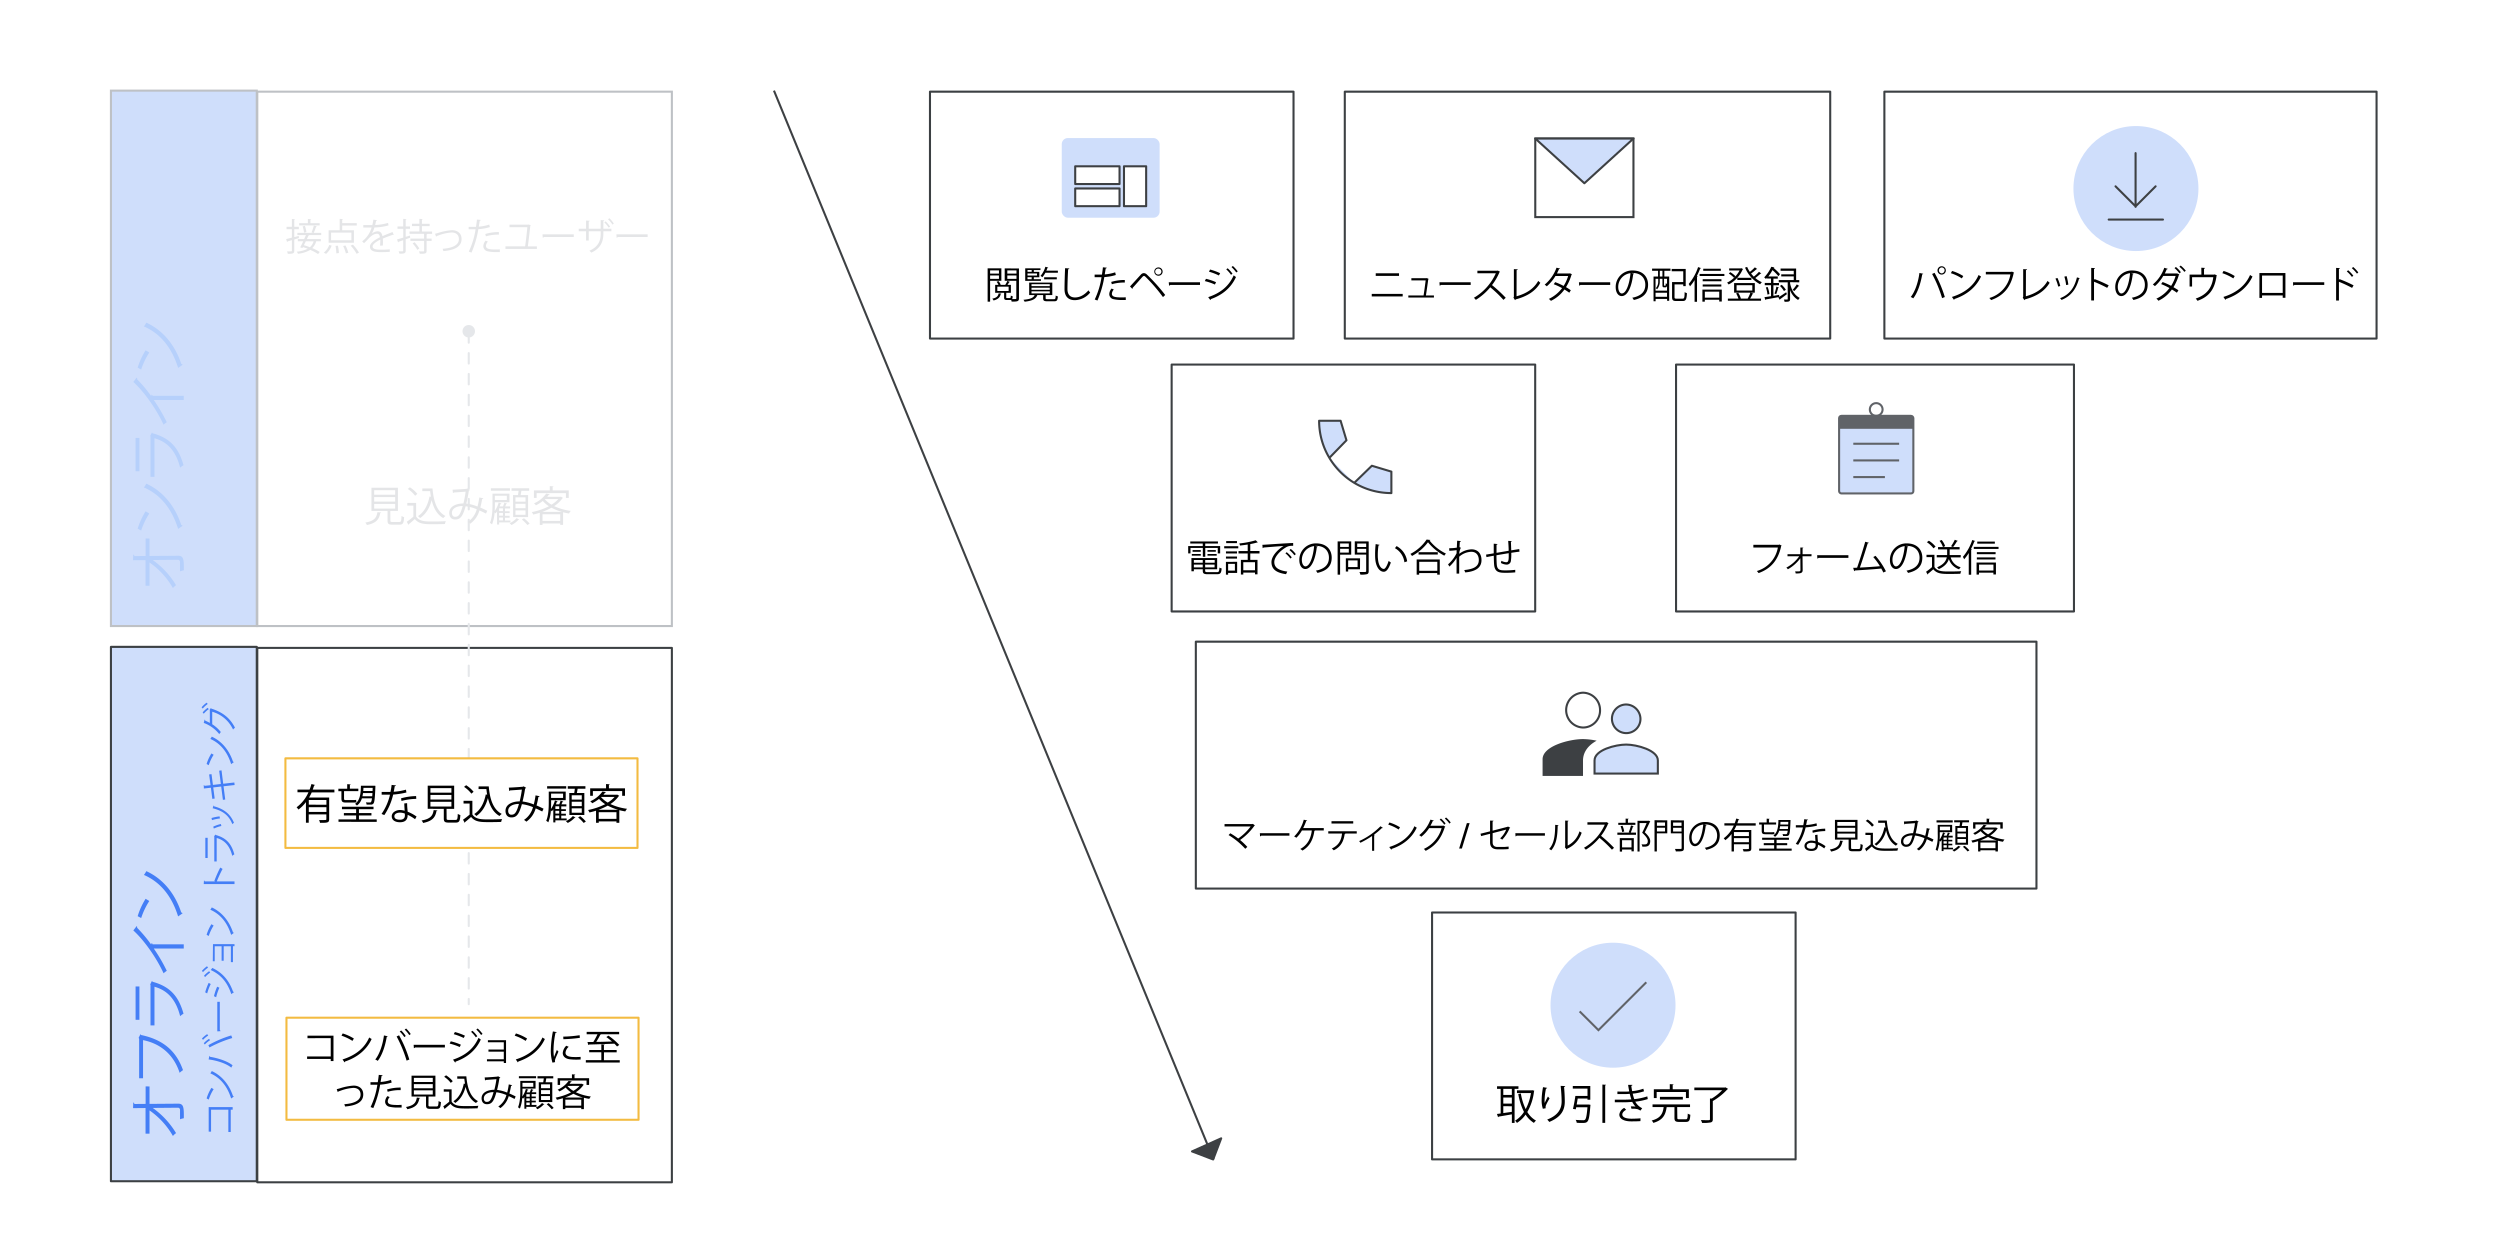 <svg xmlns="http://www.w3.org/2000/svg" viewBox="0 0 1200 600"><defs><style>.cls-1,.cls-17,.cls-2,.cls-3,.cls-7{fill:#fff;}.cls-2,.cls-8{stroke:#bec1c5;}.cls-11,.cls-14,.cls-15,.cls-18,.cls-19,.cls-2,.cls-21,.cls-8{stroke-miterlimit:10;}.cls-3,.cls-9{stroke:#3c4043;}.cls-10,.cls-22,.cls-3,.cls-4,.cls-5,.cls-7,.cls-9{stroke-linecap:round;}.cls-10,.cls-12,.cls-17,.cls-22,.cls-23,.cls-24,.cls-3,.cls-4,.cls-5,.cls-7,.cls-9{stroke-linejoin:round;}.cls-11,.cls-14,.cls-19,.cls-21,.cls-22,.cls-23,.cls-4,.cls-5{fill:none;}.cls-4,.cls-5{stroke:#e5e7ea;}.cls-5{stroke-dasharray:5 5;}.cls-6{fill:#e5e7ea;}.cls-7{stroke:#f3bb41;}.cls-10,.cls-12,.cls-15,.cls-16,.cls-18,.cls-8,.cls-9{fill:#cfdefb;}.cls-10,.cls-11,.cls-12,.cls-14,.cls-15,.cls-17,.cls-22,.cls-23,.cls-24{stroke:#3d4043;}.cls-13,.cls-24{fill:#3d4043;}.cls-13,.cls-14,.cls-15,.cls-20,.cls-21{fill-rule:evenodd;}.cls-18,.cls-19,.cls-21{stroke:#606368;}.cls-20{fill:#606368;}.cls-25{fill:#b6d0fb;}.cls-26{fill:#447ef6;}.cls-27{fill:#e4e5e7;}</style></defs><g id="Layer_1" data-name="Layer 1"><rect class="cls-1" width="1200" height="600"/><rect class="cls-2" x="123.5" y="44" width="199" height="256.5"/><rect class="cls-3" x="123.5" y="311" width="199" height="256.5"/><line class="cls-4" x1="225" y1="162" x2="225" y2="164.5"/><line class="cls-5" x1="225" y1="169.5" x2="225" y2="477"/><line class="cls-4" x1="225" y1="479.5" x2="225" y2="482"/><circle class="cls-6" cx="225" cy="159" r="3"/><rect class="cls-7" x="137" y="364" width="169" height="43"/><rect class="cls-7" x="137.5" y="488.5" width="169" height="49"/><rect class="cls-3" x="446.39" y="44" width="174.5" height="118.5"/><rect class="cls-3" x="645.5" y="44" width="233" height="118.5"/><rect class="cls-3" x="904.5" y="44" width="236.25" height="118.5"/><rect class="cls-3" x="562.39" y="175" width="174.5" height="118.5"/><rect class="cls-3" x="804.5" y="175" width="191" height="118.5"/><rect class="cls-3" x="574" y="308" width="403.5" height="118.5"/><rect class="cls-3" x="687.39" y="438" width="174.5" height="118.5"/><rect class="cls-8" x="53.25" y="43.5" width="70" height="257"/><rect class="cls-9" x="53.25" y="310.5" width="70" height="256.5"/><path class="cls-10" d="M638.1,219.77a34.49,34.49,0,0,1-4.92-17.8h10.31l2.81,9.37Zm0,0a34.81,34.81,0,0,0,11.95,12m0,0a34.55,34.55,0,0,0,17.81,4.91v-10.3l-9.37-2.82Z"/><rect class="cls-11" x="736.93" y="66.5" width="47.13" height="37.71"/><polygon class="cls-12" points="784.06 66.5 760.5 87.96 736.93 66.5 784.06 66.5"/><g id="box_2_big_person" data-name="box 2 big person"><path class="cls-13" d="M759.83,354.76c-6.39,0-19.39,3.28-19.39,9.68l0,8h19.4l0-7.39c0-2.38.9-6.4,6.55-9.52A33.6,33.6,0,0,0,759.83,354.76Z"/><path class="cls-14" d="M759.83,349.21a8.17,8.17,0,0,0,8.19-8.36,8.3,8.3,0,0,0-8.19-8.35,8.36,8.36,0,0,0,0,16.71Z"/></g><g id="box2_-person" data-name="box2 -person"><path class="cls-15" d="M780.55,357.4c-5,0-15.17,2.54-15.17,7.62v6.29h30.39V365C795.77,360.1,785.62,357.4,780.55,357.4Z"/><path class="cls-15" d="M780.55,351.9a6.82,6.82,0,0,0,6.87-6.87,7,7,0,0,0-6.87-6.87,6.85,6.85,0,0,0-6.82,6.87A6.92,6.92,0,0,0,780.55,351.9Z"/></g><rect class="cls-16" x="509.64" y="66.26" width="46.98" height="38.24" rx="2.93"/><rect class="cls-17" x="516.1" y="90.46" width="21.28" height="8.51"/><rect class="cls-17" x="516.1" y="79.82" width="21.28" height="8.51"/><rect class="cls-17" x="539.51" y="79.82" width="10.64" height="19.15"/><rect class="cls-18" x="882.77" y="199.62" width="35.64" height="37.23" rx="1.1"/><circle class="cls-19" cx="900.58" cy="196.56" r="3.06"/><path class="cls-20" d="M918.4,205.81v-4.75a1.44,1.44,0,0,0-1.45-1.44H884.21a1.43,1.43,0,0,0-1.44,1.44v4.75Z"/><line class="cls-19" x1="889.58" y1="213" x2="911.58" y2="213"/><line class="cls-19" x1="889.58" y1="221" x2="911.58" y2="221"/><line class="cls-19" x1="889.58" y1="229" x2="904.75" y2="229"/><circle class="cls-16" cx="774.25" cy="482.5" r="30"/><circle class="cls-16" cx="1025.25" cy="90.5" r="30"/><polyline class="cls-21" points="758.23 485.47 767.25 494.46 790.22 471.5"/><path class="cls-22" d="M1025.08,73.5V99.29m0-.23,9.61-9.62m-9.61,9.62-9.62-9.62"/><line class="cls-22" x1="1012.18" y1="105.39" x2="1038.21" y2="105.39"/><line class="cls-23" x1="371.5" y1="43.5" x2="582.5" y2="556.5"/><polygon class="cls-24" points="586.17 546.4 582.31 556.54 572.17 552.68 586.17 546.4"/></g><g id="Layer_2" data-name="Layer 2"><path d="M480.65,134.8h-5.4v10h-1.19v-16h6.59Zm-1.15-5h-4.25v1.53h4.25Zm-4.25,4.05h4.25v-1.62h-4.25Zm5.4,7.09c0,.11-.12.18-.3.2-.33,1.44-1.1,2.48-3.44,3.1a2.59,2.59,0,0,0-.63-.87c2.09-.43,2.82-1.19,3.06-2.57Zm8.45-12.08v14.29c0,1.55-.69,1.63-3.52,1.63a5.32,5.32,0,0,0-.21-.83,2.26,2.26,0,0,1-.47.05h-1.57c-1.11,0-1.36-.27-1.36-1.31v-2.15h-4.29v-3.81h1.57a5.49,5.49,0,0,0-.9-1.48l.9-.32a4.94,4.94,0,0,1,1.08,1.71l-.24.09h2.43a11.44,11.44,0,0,0,1-1.89l1.25.48a.39.39,0,0,1-.36.16,14.14,14.14,0,0,1-.83,1.25h1.65v3.81H483v2.15c0,.34.05.37.45.37h1.3c.32,0,.39-.12.45-1.2a2.65,2.65,0,0,0,.91.38,3.57,3.57,0,0,1-.28,1.31l1,0c.88,0,1,0,1-.42v-8.35h-5.57v-5.94Zm-10.39,8.75v2.07h5.43v-2.07Zm9.2-7.81h-4.4v1.53h4.4Zm-4.4,4.06h4.4v-1.63h-4.4Z"/><path d="M501.91,143.16c0,.38.16.45,1,.45h2.95c.69,0,.81-.18.88-1.75a3.61,3.61,0,0,0,1.05.42c-.15,1.89-.49,2.34-1.8,2.34h-3.17c-1.68,0-2.11-.29-2.11-1.46v-1.52h-2.79c-.65,1.73-2,2.71-6.12,3.19a2.49,2.49,0,0,0-.56-.93c3.4-.33,4.79-.94,5.38-2.26H494v-6H505.1v6h-3.19ZM499.66,134v.81H492.1v-6h7.33v.81h-3.19v.88h2.63v2.59h-2.63V134Zm-4.45-4.41h-2v.88h2Zm2.56,2.68v-1H493.2v1Zm-4.57.79V134h2v-.94Zm1.92,3.35v.94h8.77v-.94Zm0,1.71v1h8.77v-1Zm0,1.71v1h8.77v-1Zm12.66-8.93h-6a11.57,11.57,0,0,1-1.44,2.16,5.4,5.4,0,0,0-.89-.61,12,12,0,0,0,2.33-4.41l1.36.39c0,.11-.16.18-.35.17-.15.43-.33.88-.53,1.31h5.53Zm-.52,3.19h-6.07v-1h6.07Z"/><path d="M513.27,128.86c0,.22-.2.34-.56.4-.14,2.09-.33,6.86-.33,9.52s1.34,4,3.61,4,4.43-1.1,6.48-3.42a6.88,6.88,0,0,0,.81,1.06,9.75,9.75,0,0,1-7.31,3.66c-3.28,0-5-1.89-5-5.3,0-2.26.16-7.85.28-10.06Z"/><path d="M535.59,132a22.86,22.86,0,0,1-5.53,1,47.81,47.81,0,0,1-3.29,11.25l-1.3-.49a38.3,38.3,0,0,0,3.26-10.71c-.36,0-2.77,0-3.31,0l0-1.23c.29,0,.66,0,1.08,0,.16,0,2,0,2.43,0,.18-1.15.36-2.41.47-3.51l1.85.18c0,.2-.27.35-.52.36-.11.8-.29,1.77-.45,2.87a21.24,21.24,0,0,0,5-1Zm4.79,12c-.54,0-1.1,0-1.66,0a18.1,18.1,0,0,1-4.27-.4,2.49,2.49,0,0,1-2-2.48,4.28,4.28,0,0,1,1.11-2.61l1.08.46a3.3,3.3,0,0,0-.93,2c0,1.43,1.36,1.79,4.64,1.79.67,0,1.35,0,2-.08Zm-7-8.68a21.71,21.71,0,0,1,6.53-.92v1.23a20.08,20.08,0,0,0-6.23.81Z"/><path d="M542.41,137.49c1.37-1.45,4.21-4.61,5.24-5.71a2,2,0,0,1,1.4-.69,2.29,2.29,0,0,1,1.46.69,89.56,89.56,0,0,1,8.79,9.81l-1.08,1a79.52,79.52,0,0,0-8.34-9.69c-.31-.28-.54-.45-.77-.45s-.45.18-.74.45c-.85.92-3.48,4-4.68,5.24a.57.57,0,0,1,0,.13.51.51,0,0,1-.18.38Zm13.65-9.13a2,2,0,1,1-2,2A2,2,0,0,1,556.06,128.36Zm1.4,2a1.43,1.43,0,0,0-1.4-1.44,1.44,1.44,0,1,0,0,2.87A1.42,1.42,0,0,0,557.46,130.37Z"/><path d="M561,135.49h15v1.28H561.72a.84.84,0,0,1-.57.34Z"/><path d="M578.86,133.83a26.12,26.12,0,0,1,4.84,1.62l-.54,1.13a26.86,26.86,0,0,0-4.84-1.65Zm1.08,8.8c5.78-1.94,9.87-5.11,12.24-10.47a11.94,11.94,0,0,0,1.1.81c-2.41,5.31-6.68,8.69-12.12,10.62a.4.4,0,0,1-.2.45Zm.9-13.26a29.11,29.11,0,0,1,4.83,1.76l-.6,1.1a28.22,28.22,0,0,0-4.77-1.82Zm8.43-.6a14.57,14.57,0,0,1,2.32,2.61l-.7.52a15.65,15.65,0,0,0-2.29-2.62Zm2.5-1.1a16.18,16.18,0,0,1,2.34,2.6l-.7.52a16.54,16.54,0,0,0-2.29-2.6Z"/><path d="M673.29,141.07v1.22H658.44v-1.22Zm-1.76-9.89v1.25H660.35v-1.25Z"/><path d="M688.29,141.83v1H676v-1h7.32c.29-1.82.78-5.41,1-7.24h-6.86v-1.05h7.22l.21-.07.89.43a.26.26,0,0,1-.22.16c-.23,1.9-.81,5.84-1.12,7.77Z"/><path d="M690.93,135.49h15v1.28H691.61a.84.84,0,0,1-.57.34Z"/><path d="M720,130.45a.36.36,0,0,1-.24.19,27.67,27.67,0,0,1-3.6,6.2,65.67,65.67,0,0,1,6.59,6.1l-1.1,1a57.15,57.15,0,0,0-6.32-6.05,28.53,28.53,0,0,1-6.93,6.05,6.15,6.15,0,0,0-.94-1A25.87,25.87,0,0,0,718,131.17h-8.85v-1.23h9.55l.23-.09Z"/><path d="M727.94,142.22c4.57-1.28,8.21-3.47,10.42-7.4a6.71,6.71,0,0,0,1,.9c-2.43,4.14-6.45,6.56-11.87,8a.52.52,0,0,1-.29.36l-.75-1.26.21-.34V129.18l1.86.1c0,.19-.18.35-.54.39Z"/><path d="M754.54,131.63a.27.27,0,0,1-.21.2,23.63,23.63,0,0,1-2.65,6,25.77,25.77,0,0,1,2.32,1.5l-.75,1.18c-.65-.5-1.57-1.09-2.32-1.56a17,17,0,0,1-6.5,5.47,3.82,3.82,0,0,0-1-.93,17.23,17.23,0,0,0,6.37-5.19,29.71,29.71,0,0,0-4-1.87l.68-1a30.32,30.32,0,0,1,4.06,1.82,18.74,18.74,0,0,0,2.17-4.77h-6.1a19.59,19.59,0,0,1-4.16,4.95,9.56,9.56,0,0,0-1-.81,18.75,18.75,0,0,0,5.67-8.12l1.71.39c-.08.2-.26.25-.49.24-.25.59-.67,1.47-1,2.14h6l.25-.07Z"/><path d="M757.89,135.49h15v1.28H758.57a.84.84,0,0,1-.57.34Z"/><path d="M784.37,131.36a.46.46,0,0,1-.45.29c-.65,5.6-2.52,10.48-5.51,10.48-1.51,0-2.88-1.51-2.88-4.36a7.9,7.9,0,0,1,8.1-7.94c5.2,0,7.45,3.3,7.45,6.81,0,4.28-2.48,6.36-6.84,7.36a6.47,6.47,0,0,0-.75-1.09c4.14-.8,6.26-2.81,6.26-6.22,0-3-1.91-5.67-6.12-5.67a4.56,4.56,0,0,0-.54,0Zm-1.73-.23a6.63,6.63,0,0,0-5.89,6.61c0,1.92.83,3.13,1.7,3.13C780.62,140.87,782.19,136.06,782.64,131.13Z"/><path d="M793,130v-1.06h8.82V130h-2.93v2.75h2.32v11.62h-1v-.89h-5.51v1.12h-1V132.73h2.16V130Zm2.94,3.81h-1.28v5.71h5.51v-2.32c-.13.54-.36.72-.76.72h-.58c-.66,0-.86-.2-.86-1.06v-3.05h-1.28V135a5.58,5.58,0,0,1-1.29,3.84,2.49,2.49,0,0,0-.63-.49,4.67,4.67,0,0,0,1.17-3.36Zm-1.28,8.65h5.51v-1.95h-5.51Zm3.31-9.71V130h-1.26v2.75Zm1.31,4.38c.2,0,.26-.11.27-1.15a2.08,2.08,0,0,0,.62.28v-2.45h-1.43v3c0,.25,0,.29.17.29Zm4.49,5.47c0,.63.16.76,1,.76h2.86c.83,0,.95-.47,1-3.15a3.89,3.89,0,0,0,1.1.5c-.14,3-.5,3.78-2.07,3.78h-3c-1.58,0-2.07-.38-2.07-1.91v-7.2h5.37v-5.17h-5.55v-1.13h6.73v8.28h-1.18v-.84h-4.18Z"/><path d="M813.4,134.44a20.71,20.71,0,0,1-2.2,3,7.48,7.48,0,0,0-.63-1.13,24.12,24.12,0,0,0,4.51-8.11l1.44.49c-.08.13-.2.18-.42.16a33.32,33.32,0,0,1-1.65,3.73l.48.12c0,.11-.12.2-.36.22v11.94H813.4Zm2.41-2.95H827.7v1H815.81Zm1.34,13.32V139h9.31v5.73h-1.23v-.85h-6.91v.9Zm9.14-10.8v1h-9v-1Zm-9,3.53v-1h8.95v1ZM826,129v1h-8.45v-1ZM825.23,140h-6.91v2.87h6.91Z"/><path d="M835.83,128.72l.85.43a.56.56,0,0,1-.2.18,14.57,14.57,0,0,1-6.75,7.22,4.43,4.43,0,0,0-.74-.88,13.39,13.39,0,0,0,6-5.85h-5v-1h5.63Zm4.45,11.75,1.35.47c0,.11-.18.16-.36.16-.31.63-.78,1.53-1.21,2.24h5.24v1H829.38v-1h5.06a10.93,10.93,0,0,0-1.11-2.49l1-.32a10.5,10.5,0,0,1,1.28,2.72l-.25.09h3.51a17.4,17.4,0,0,0,1.33-2.87h-7.83v-4.6h9.94v4.6Zm-9.78-9.85a11.08,11.08,0,0,1,2.49,1.93l-.69.78a11.18,11.18,0,0,0-2.47-2Zm3.06,6.27v2.56h7.55v-2.56Zm.36-2.48v-1.07h6.75v1.07Zm9.56-5.28a.42.42,0,0,1-.38.09,24.44,24.44,0,0,1-2.59,2.07,18.87,18.87,0,0,0,1.32,1.5,18,18,0,0,0,2.48-2.33l1.12.8a.42.42,0,0,1-.38.1,31,31,0,0,1-2.5,2.09,11.72,11.72,0,0,0,3.15,2,5.32,5.32,0,0,0-.83,1,15.79,15.79,0,0,1-7.24-8l1-.33a15.06,15.06,0,0,0,1.29,2.4,23.23,23.23,0,0,0,2.42-2.2Z"/><path d="M854,142.51c.92-.58,2.16-1.41,3.37-2.22l.34.9c-1.19.92-2.41,1.82-3.24,2.42a.38.38,0,0,1-.17.32l-.7-1.19.25-.14v0c-2.3.43-4.71.87-6.24,1.13a.34.34,0,0,1-.26.26l-.41-1.35c.86-.11,2-.29,3.15-.47v-5.29h-3v-1.08h3V133.7H848.2v-.37l-.56.61a3.19,3.19,0,0,0-.85-.79,17.32,17.32,0,0,0,3.42-5.08l1.46.23c0,.13-.13.22-.36.22l0,.07a26.12,26.12,0,0,1,3.08,3l-.74,1a23.28,23.28,0,0,0-2.86-2.94,20.48,20.48,0,0,1-2,3.06h4.54v1.06h-2.09v2.08h2.68v1.08h-2.68V142l2.75-.45Zm-5.62-1.12a14,14,0,0,0-.77-3.42l.86-.21a14.18,14.18,0,0,1,.85,3.38Zm5.53-3.35a.43.43,0,0,1-.38.17,28.79,28.79,0,0,1-.95,3l-.8-.31a26.65,26.65,0,0,0,.9-3.33Zm5.33-2.59V136c.5,2.5,1.73,5.54,4.64,7a5.64,5.64,0,0,0-.77,1,9.14,9.14,0,0,1-3.87-4.77v4.32c0,1.26-.6,1.31-2.65,1.31a4.85,4.85,0,0,0-.32-1.08c.72,0,1.37,0,1.56,0s.27-.07.27-.27v-8h-4.3v-1.08H861v-1.76h-6v-1h6v-1.69h-6.32v-1.07h7.46v5.53h1.51v1.08Zm-2.95,4.25a12.23,12.23,0,0,0-1.91-2.45l.84-.54a11.63,11.63,0,0,1,2,2.38Zm7.36-2.43c-.06.11-.23.13-.38.11a25.05,25.05,0,0,1-2,2.32s-.78-.58-.8-.58a17,17,0,0,0,2-2.62Z"/><path d="M923.14,131.4c0,.14-.2.25-.47.27-.72,4.32-2.21,8.88-4.32,11.54a5.54,5.54,0,0,0-1.2-.65c2-2.45,3.6-7,4.17-11.54Zm9.06,11.7a61.38,61.38,0,0,0-4.79-11.59l1.17-.56a57.55,57.55,0,0,1,4.93,11.63ZM932,127.8a2,2,0,1,1-2,2A2,2,0,0,1,932,127.8Zm1.43,2a1.43,1.43,0,0,0-1.43-1.44,1.44,1.44,0,0,0,0,2.87A1.45,1.45,0,0,0,933.39,129.83Z"/><path d="M937,130.05a22.2,22.2,0,0,1,5.37,2.45l-.69,1.13a22.86,22.86,0,0,0-5.25-2.5Zm-.07,12.48c6.39-2,10.64-5.57,12.8-10.55a6.8,6.8,0,0,0,1.17.73c-2.25,4.94-6.64,8.77-12.75,10.81a.54.54,0,0,1-.25.41Z"/><path d="M966.79,130.9a.37.37,0,0,1-.23.19c-1.42,6.83-4.95,10.88-10.84,12.95a8.6,8.6,0,0,0-.83-1A14.32,14.32,0,0,0,965,131.71H953.2V130.5h12.24l.26-.16Z"/><path d="M972.41,142.22c4.57-1.28,8.21-3.47,10.42-7.4a6.71,6.71,0,0,0,1,.9c-2.43,4.14-6.45,6.56-11.87,8a.55.55,0,0,1-.29.36l-.75-1.26.21-.34V129.18l1.86.1c0,.19-.18.35-.54.39Z"/><path d="M987.58,133.42a19.42,19.42,0,0,1,1.35,3.87l-1,.27a19.85,19.85,0,0,0-1.31-3.84Zm10.75.12c0,.16-.22.2-.38.18-1.4,5.26-4.05,8.48-8.41,10.25a4.41,4.41,0,0,0-.7-.83c4.3-1.69,6.77-4.65,8.09-10Zm-6.37-1a25,25,0,0,1,.84,4.09l-1.06.2a21.39,21.39,0,0,0-.85-4.05Z"/><path d="M1011.45,138.17a66.08,66.08,0,0,0-6.32-2.94v9h-1.35V128.59l1.82.11c0,.2-.16.32-.47.38v5.25l.27-.37a61.3,61.3,0,0,1,6.77,3Z"/><path d="M1024.16,131.36a.46.46,0,0,1-.45.29c-.65,5.6-2.52,10.48-5.51,10.48-1.51,0-2.88-1.51-2.88-4.36a7.9,7.9,0,0,1,8.1-7.94c5.2,0,7.45,3.3,7.45,6.81,0,4.28-2.48,6.36-6.84,7.36a7.12,7.12,0,0,0-.75-1.09c4.14-.8,6.26-2.81,6.26-6.22,0-3-1.91-5.67-6.12-5.67a4.56,4.56,0,0,0-.54,0Zm-1.73-.23a6.63,6.63,0,0,0-5.89,6.61c0,1.92.83,3.13,1.69,3.13C1020.41,140.87,1022,136.06,1022.43,131.13Z"/><path d="M1046.08,131.72c0,.11-.1.15-.21.2a23.76,23.76,0,0,1-2.61,5.94c.77.45,1.73,1,2.39,1.48l-.75,1.17a26.77,26.77,0,0,0-2.4-1.55,16.44,16.44,0,0,1-6.46,5.4,3.82,3.82,0,0,0-1-1,16.19,16.19,0,0,0,6.31-5.1,31,31,0,0,0-4-1.89l.7-1a35.45,35.45,0,0,1,4.09,1.84,18.38,18.38,0,0,0,2.16-4.77h-5.94a18.72,18.72,0,0,1-4,4.91,10.83,10.83,0,0,0-1-.81,18.21,18.21,0,0,0,5.49-8l1.68.49a.45.45,0,0,1-.51.23,17.8,17.8,0,0,1-.92,2h5.84l.16,0Zm-1.65-3.58a14.08,14.08,0,0,1,2.39,2.52l-.68.56a15,15,0,0,0-2.36-2.52Zm2.3-.67a14.36,14.36,0,0,1,2.45,2.49l-.7.54a13.16,13.16,0,0,0-2.38-2.47Z"/><path d="M1056.63,128.5l1.8.11a.5.5,0,0,1-.5.36v2.83h4.82l.27-.11,1.12.5a.76.76,0,0,1-.2.2c-.83,6.3-3.44,10-9.15,12a6.72,6.72,0,0,0-.84-1.08c5.35-1.84,7.81-5.19,8.43-10.25H1052.2v4.47H1051V131.8h5.67Z"/><path d="M1067.3,130.05a22,22,0,0,1,5.37,2.45l-.68,1.13a23.14,23.14,0,0,0-5.26-2.5Zm-.07,12.48c6.39-2,10.64-5.57,12.8-10.55a7.21,7.21,0,0,0,1.17.73c-2.25,4.94-6.64,8.77-12.74,10.81a.58.58,0,0,1-.26.41Z"/><path d="M1097,131.06v11.88h-1.3v-1.13h-9.92V143h-1.26V131.06Zm-1.3,9.54v-8.34h-9.92v8.34Z"/><path d="M1100.64,135.49h15v1.28h-14.35a.82.82,0,0,1-.57.34Z"/><path d="M1129,138.19a65,65,0,0,0-6.32-2.94v9h-1.35V128.59l1.82.11c0,.2-.16.32-.47.38v5.29l.27-.4a63.27,63.27,0,0,1,6.77,3Zm-1.89-8.48a15.84,15.84,0,0,1,2.49,2.64l-.69.56a15.46,15.46,0,0,0-2.45-2.63Zm2.42-1.55a15.45,15.45,0,0,1,2.46,2.63l-.65.56a16,16,0,0,0-2.46-2.63Z"/><path d="M577.36,267.24V263h-5.93v2.63h-1.1v-3.53h7v-1.21h-6v-1h13.29v1h-6.11v1.21h7.17v3.53h-1.15V263h-6v4.28Zm1.11,6.67c0,.61.24.73,1.41.73h4.19c1,0,1.15-.32,1.26-2.21a3.36,3.36,0,0,0,1.07.41c-.19,2.24-.58,2.79-2.26,2.79h-4.32c-1.94,0-2.5-.32-2.5-1.74v-.63h-4.27v.95h-1.17v-6.34h12.35v5.39h-5.76Zm-6.39-7.19v-.81h4.29v.81Zm.36-2.68h3.91v.81h-3.91Zm4.88,4.75h-4.27v1.33h4.27Zm-4.27,3.55h4.27V271h-4.27Zm10-2.22v-1.33h-4.56v1.33Zm-4.56,2.22H583V271h-4.56Zm1.1-8.3h4v.81h-4Zm0,2.68v-.81H584v.81Z"/><path d="M587.61,263.19v-1h6.76v1Zm6.22,6.47V275H589.5v.85h-1.06v-6.14Zm-.06-5v1h-5.31v-1Zm-5.31,3.47v-1h5.31v1Zm5.29-8.43v1h-5.18v-1Zm-1,10.95H589.5v3.24h3.25Zm11.81-5h-4.43v3.08h3.47v6.94h-1.2v-.81h-5.62v.93h-1.15v-7.06h3.27v-3.08h-4.41v-1.15h4.41v-3.13c-1.22.2-2.5.36-3.69.49a3.82,3.82,0,0,0-.36-1,44.07,44.07,0,0,0,7.91-1.53l1,1a.23.23,0,0,1-.18.06.56.56,0,0,1-.17,0,25.5,25.5,0,0,1-3.28.77v3.33h4.43Zm-2.16,8.09v-3.89h-5.62v3.89Z"/><path d="M605.94,261.52c1.35-.06,12.44-.85,14.78-.87l0,1.35h-.67a5.26,5.26,0,0,0-3.08.91c-2.7,1.62-5.31,4.52-5.31,6.85,0,2.52,1.77,4,6.23,4.59l-.59,1.26c-5.12-.74-7-2.65-7-5.85,0-2.54,2.5-5.62,5.79-7.69-2,.14-7.29.54-9.61.75a.54.54,0,0,1-.4.29Zm11.67,3.54a13.31,13.31,0,0,1,2.44,2.49l-.68.56A12,12,0,0,0,617,265.6Zm1.94-1.58A11.48,11.48,0,0,1,622,266l-.69.54a13,13,0,0,0-2.37-2.48Z"/><path d="M632.51,262.36a.46.46,0,0,1-.45.29c-.65,5.6-2.52,10.48-5.51,10.48-1.51,0-2.88-1.51-2.88-4.36a7.9,7.9,0,0,1,8.1-7.94c5.2,0,7.45,3.3,7.45,6.81,0,4.28-2.48,6.36-6.84,7.36a6.47,6.47,0,0,0-.75-1.09c4.14-.8,6.26-2.81,6.26-6.22,0-3-1.91-5.67-6.12-5.67a4.56,4.56,0,0,0-.54,0Zm-1.73-.23a6.63,6.63,0,0,0-5.89,6.61c0,1.92.83,3.13,1.69,3.13C628.76,271.87,630.33,267.06,630.78,262.13Z"/><path d="M648.58,266.23h-5.33v9.6h-1.19V259.88h6.52Zm-1.15-5.36h-4.18v1.66h4.18Zm-4.18,4.37h4.18v-1.8h-4.18Zm9.55,8h-5.68v1.1H646V268h6.83ZM651.64,269h-4.52v3.2h4.52Zm5.33-9.11v14.24c0,.85-.21,1.24-.77,1.46a11.47,11.47,0,0,1-3.22.23,5.46,5.46,0,0,0-.45-1.26c.63,0,1.22,0,1.72,0,1.41,0,1.52,0,1.52-.49v-7.87h-5.48v-6.35Zm-1.2,1h-4.31v1.66h4.31Zm-4.31,4.37h4.31v-1.8h-4.31Z"/><path d="M662.17,261.52c0,.16-.23.27-.49.29a30.4,30.4,0,0,0-.34,4.48c0,.67,0,1.31.08,1.89.21,3.06,1.45,4.91,2.84,4.9.72,0,1.66-1.84,2.3-3.86a6.08,6.08,0,0,0,1.05.78c-.83,2.43-1.87,4.41-3.37,4.45-2.28,0-3.87-2.74-4.12-6.2-.06-.68-.07-1.44-.07-2.25a43,43,0,0,1,.27-4.84Zm11.94,8.37a9,9,0,0,0-4.54-6.77l.79-1a9.86,9.86,0,0,1,5.08,7.33Z"/><path d="M686.56,259.18c0,.16-.18.23-.38.27a22.75,22.75,0,0,0,7.89,6.28,4.59,4.59,0,0,0-.79,1,25.15,25.15,0,0,1-7.85-6.45,23.36,23.36,0,0,1-7.67,6.59,6.52,6.52,0,0,0-.76-1,20.92,20.92,0,0,0,7.78-6.89ZM680,275.83v-7.29h11.09v7.29h-1.23v-.77h-8.68v.77Zm.91-10.77h9.22v1.1h-9.22Zm9,4.6h-8.68V274h8.68Z"/><path d="M699.43,259.54l1.82.18c0,.21-.22.3-.52.34-.07.85-.13,1.84-.16,2.57a5.38,5.38,0,0,0,.64.27,11.5,11.5,0,0,0-.73,2.18c0,.36,0,.49-.06.78a10.12,10.12,0,0,1,5.89-2.18c3.15,0,4.81,2.14,4.81,5.17,0,3.78-3,5.49-7.83,5.92a6.42,6.42,0,0,0-.46-1.15c4.47-.42,7-1.68,7-4.76,0-2.19-1.13-4-3.6-4a9.21,9.21,0,0,0-5.82,2.37c0,2.6,0,5.71,0,8.11h-1.26c0-1.08,0-6.38,0-7.57a18.34,18.34,0,0,1-3.42,4.18l-.67-1.06a17.1,17.1,0,0,0,4.11-5.35l0-1.48a27,27,0,0,1-3.54.31l0-1.24a19.77,19.77,0,0,0,3.65-.27Z"/><path d="M725.62,259.73c0,.19-.12.27-.39.35.07,1.26.12,2.73.16,4.08l3.85-.61.11,1.26c-1.08.11-2.48.31-3.94.54a22,22,0,0,1-.2,4,2,2,0,0,1-2,1.67,6.19,6.19,0,0,1-2.77-.79,9,9,0,0,0,.22-1.06,5.46,5.46,0,0,0,2.36.7c1.08,0,1.24-1.06,1.15-4.34-2.07.35-4.23.7-5.87,1,0,1.71.07,3.35.14,4.36.22,2.74,1.57,2.9,4.16,2.9a39.22,39.22,0,0,0,4.72-.27l0,1.22a44.06,44.06,0,0,1-4.6.2c-2.8,0-5.24-.07-5.55-3.94-.09-1-.13-2.58-.16-4.25-1.12.2-2.6.48-3.51.67l-.2-1.21,3.69-.61c0-1.57,0-3.26,0-4.63l1.79.16c0,.2-.17.31-.45.34,0,1.1,0,2.54,0,3.89l5.83-1c0-1.53-.13-3.28-.23-4.74Z"/><path d="M855.2,261.9a.37.37,0,0,1-.23.19c-1.42,6.83-5,10.88-10.84,13a8.6,8.6,0,0,0-.83-1,14.3,14.3,0,0,0,10.08-11.29H841.61V261.5h12.24l.26-.16Z"/><path d="M869.5,267h-4.29l.07,6.68c0,1.57-1.33,1.6-3.36,1.57a4.54,4.54,0,0,0-.26-1,19.48,19.48,0,0,0,2,0,.6.6,0,0,0,.56-.58l-.05-5.72a19,19,0,0,1-6,5.31,4,4,0,0,0-.72-.81,17.42,17.42,0,0,0,6.17-5.44H858v-1h6.16l0-3.21,1.45.07a.36.36,0,0,1-.37.27l0,2.87h4.31Z"/><path d="M872.23,266.49h15v1.28H872.91a.84.84,0,0,1-.58.34Z"/><path d="M904,274.81a21.33,21.33,0,0,0-1-1.91c-3.74.39-9.9.77-12.66.92a.47.47,0,0,1-.34.35l-.48-1.62c.54,0,1.18,0,1.89-.07,1.19-3.45,2.9-8.84,3.89-12.44l1.74.47a.52.52,0,0,1-.52.25c-1,3.31-2.54,8.14-3.78,11.67,3-.13,7.25-.43,9.63-.65a30.09,30.09,0,0,0-3.2-4.39l1.08-.61a35.88,35.88,0,0,1,5,7.45Z"/><path d="M916,262.36a.46.46,0,0,1-.45.29c-.65,5.6-2.52,10.48-5.51,10.48-1.51,0-2.88-1.51-2.88-4.36a7.9,7.9,0,0,1,8.1-7.94c5.2,0,7.45,3.3,7.45,6.81,0,4.28-2.48,6.36-6.84,7.36a7.12,7.12,0,0,0-.75-1.09c4.14-.8,6.26-2.81,6.26-6.22,0-3-1.91-5.67-6.12-5.67a4.56,4.56,0,0,0-.54,0Zm-1.73-.23a6.63,6.63,0,0,0-5.89,6.61c0,1.92.83,3.13,1.69,3.13C912.24,271.87,913.81,267.06,914.26,262.13Z"/><path d="M928.53,266.29v5.89c1.41,2.14,4,2.14,7.22,2.14,2,0,4.23-.05,5.64-.15a4.44,4.44,0,0,0-.4,1.23c-1.24.05-3.22.09-5,.09-3.71,0-6.18,0-8-2.23-.88.79-1.83,1.6-2.61,2.21a.23.23,0,0,1-.16.29l-.7-1.33a33.26,33.26,0,0,0,2.84-2.2v-4.79h-2.64v-1.15Zm-2.68-6.75a12.85,12.85,0,0,1,3.22,2.84l-1,.81a13,13,0,0,0-3.17-2.93Zm15.27,8h-4.79a6.77,6.77,0,0,0,4.82,4.74,3.66,3.66,0,0,0-.77,1,7.71,7.71,0,0,1-4.92-4.94c-.52,1.69-1.81,3.48-4.86,4.86a4.26,4.26,0,0,0-.81-.9c3.26-1.35,4.32-3.15,4.67-4.77h-4.83v-1.11h5c0-.22,0-.44,0-.63v-2.08h-4.37V262.6h7.16l-.92-.42a19.58,19.58,0,0,0,1.8-3.09l1.44.54c-.05.12-.18.16-.39.18a24.26,24.26,0,0,1-1.87,2.79h3.13v1.11h-4.77v2.08c0,.19,0,.41,0,.63h5.33Zm-8.5-4.93a10.22,10.22,0,0,0-1.64-3l1-.43a9.59,9.59,0,0,1,1.69,2.95Z"/><path d="M945,265.44a20.71,20.71,0,0,1-2.2,3,7.48,7.48,0,0,0-.63-1.13,24.12,24.12,0,0,0,4.51-8.11l1.43.49c-.07.13-.19.18-.41.16a31.67,31.67,0,0,1-1.66,3.73l.49.12c0,.11-.13.2-.36.22v11.94H945Zm2.41-2.95h11.89v1H947.43Zm1.34,13.32V270h9.3v5.73h-1.22v-.85h-6.91v.9Zm9.14-10.8v1h-9v-1Zm-9,3.53v-1h8.94v1Zm8.64-8.57v1h-8.45v-1ZM956.85,271h-6.91v2.87h6.91Z"/><path d="M602.36,396.2a.36.36,0,0,1-.25.17,28.39,28.39,0,0,1-6.87,6.83,33.29,33.29,0,0,1,3.48,3.32l-1,.9a35.86,35.86,0,0,0-8-6.58l.82-.87a34.55,34.55,0,0,1,3.79,2.52,25.37,25.37,0,0,0,6-5.8H587.78v-1.15h13.37l.21-.1Z"/><path d="M604.73,399.92h14.19v1.21H605.37a.76.76,0,0,1-.54.32Z"/><path d="M635.41,397.46v1.15h-4.22a.36.36,0,0,1-.3.21c-.51,3.94-2.11,7.38-5.7,9.45a8.1,8.1,0,0,0-1.05-.77c3.48-1.88,5.1-5.08,5.52-8.89h-4.72a14.66,14.66,0,0,1-2.69,3.51,6.36,6.36,0,0,0-1.07-.6,17.46,17.46,0,0,0,4.63-8.06l1.63.38a.45.45,0,0,1-.46.25,29.24,29.24,0,0,1-1.45,3.37Z"/><path d="M651.24,400.09h-5.75l.29.09a.35.35,0,0,1-.34.2c-.46,3.16-1.61,6-5.25,7.77a9.63,9.63,0,0,0-.92-.85c3.54-1.7,4.52-4.08,4.91-7.21h-6.61V399h13.67Zm-1.69-4.79H639.12v-1.14h10.43Z"/><path d="M663.78,397.39a.33.33,0,0,1-.29.12,1.81,1.81,0,0,1-.23,0,32.21,32.21,0,0,1-3.74,3.14l.37.15a.44.44,0,0,1-.29.19v7.38h-1v-7.09a45.35,45.35,0,0,1-5.6,3.25,4.58,4.58,0,0,0-.61-.8,34.11,34.11,0,0,0,10.25-7.14Z"/><path d="M666.91,394.79A21,21,0,0,1,672,397.1l-.65,1.07a21.76,21.76,0,0,0-5-2.36Zm-.07,11.78c6-1.87,10-5.25,12.09-10a6.8,6.8,0,0,0,1.11.7c-2.13,4.65-6.28,8.27-12,10.19a.57.57,0,0,1-.24.4Z"/><path d="M693.75,396.79a.78.78,0,0,1-.25.26c-1.8,5.63-4.59,9-9.2,11.37a3.72,3.72,0,0,0-.86-.93,15.77,15.77,0,0,0,8.55-10h-6a17.29,17.29,0,0,1-3.76,4.14,5.28,5.28,0,0,0-1-.76,17,17,0,0,0,5.39-7.45l1.59.44c0,.17-.25.24-.47.23-.34.76-.73,1.58-1.12,2.26h5.91l.21-.11Zm-2.1-3.9a12.43,12.43,0,0,1,2.22,2.41l-.62.54a12.47,12.47,0,0,0-2.2-2.41Zm2.46-.5a12.25,12.25,0,0,1,2.23,2.42l-.63.52a11.93,11.93,0,0,0-2.19-2.39Z"/><path d="M704.09,395.11h1.33l-3.71,12.17h-1.32Z"/><path d="M724.9,397.29a.58.58,0,0,1-.27.2,17.88,17.88,0,0,1-3.56,5.54,9.48,9.48,0,0,0-1-.61,12.11,12.11,0,0,0,2.91-4.21l-6.51,1.7v4.4c0,1.66,1,2.23,2.36,2.23h2.77c.7,0,1.87-.11,2.54-.19,0,.37,0,.83,0,1.19-.68.08-1.87.13-2.52.13H718.8c-2.15,0-3.57-1-3.57-3.34v-4.12l-4.29,1.11-.29-1.14,4.58-1.14v-5.17l1.65.07a.44.44,0,0,1-.43.34v4.44l7.19-1.86.19-.13Z"/><path d="M727.36,399.92h14.2v1.21H728a.76.76,0,0,1-.54.32Z"/><path d="M748.09,396.08c0,.15-.17.26-.39.29-.11,4.57-.48,8.74-3.1,11.78a10.59,10.59,0,0,0-1-.65c2.54-2.75,2.84-7,2.89-11.57Zm4.4,9.79a11.18,11.18,0,0,0,5.66-6.83,7.35,7.35,0,0,0,1.05.66,12.62,12.62,0,0,1-6.93,7.68.72.72,0,0,1-.29.35l-.88-1.13.18-.25V393.87l1.58.09c0,.15-.13.29-.37.32Z"/><path d="M772.12,395.16a.31.31,0,0,1-.22.19,25.78,25.78,0,0,1-3.4,5.85,63,63,0,0,1,6.23,5.76l-1,.9a55.34,55.34,0,0,0-6-5.71,26.67,26.67,0,0,1-6.54,5.71,6.93,6.93,0,0,0-.89-.92,24.28,24.28,0,0,0,10-11.1h-8.34v-1.15h9l.22-.09Z"/><path d="M781.78,399.48a23.36,23.36,0,0,0,1.09-3.28l1.31.37c0,.11-.15.16-.36.17a25.06,25.06,0,0,1-1.07,2.91h2.53v1.06h-8.95v-1.06h6Zm3.21-4.55v1h-8.22v-1h3.53v-2l1.45.08c0,.12-.12.21-.34.24v1.67Zm-7.49,13.82v-6.46h6.73v6.35h-1.11v-.86h-4.53v1Zm1.31-12.38a11.36,11.36,0,0,1,.81,2.77l-1,.24a12,12,0,0,0-.75-2.81Zm4.31,6.94h-4.53v3.45h4.53Zm8.27-9.4.74.37a.23.23,0,0,1-.15.17c-.65,1.44-1.55,3.28-2.48,5.06,1.83,1.72,2.6,3,2.6,4.22,0,2.67-1.85,2.67-3,2.67-.25,0-.52,0-.78,0a2.6,2.6,0,0,0-.39-1.12c.37,0,.73.05,1,.05,1.14,0,2-.05,2-1.61,0-1.11-.84-2.3-2.69-4,.83-1.68,1.57-3.28,2.14-4.66h-3.38v13.69H786V394h5.22Z"/><path d="M800.29,393.77V400h-5v8.7h-1.12v-15Zm-1.08,1h-3.88v1.63h3.88Zm-3.88,4.32h3.88v-1.79h-3.88Zm12.95-5.29V407.1c0,1.54-.59,1.59-3.87,1.59a5,5,0,0,0-.43-1.19c.73,0,1.43,0,2,0,1.1,0,1.2,0,1.2-.44V400H802v-6.27Zm-1.14,1h-4.06v1.63h4.06Zm-4.06,4.33h4.06v-1.8h-4.06Z"/><path d="M819.18,396a.44.44,0,0,1-.42.27c-.62,5.29-2.38,9.9-5.21,9.9-1.42,0-2.72-1.43-2.72-4.12a7.45,7.45,0,0,1,7.65-7.49c4.92,0,7,3.11,7,6.42,0,4.05-2.34,6-6.46,6.95a6.38,6.38,0,0,0-.71-1c3.91-.75,5.91-2.66,5.91-5.87,0-2.8-1.8-5.35-5.78-5.35a4.24,4.24,0,0,0-.51,0Zm-1.63-.22a6.26,6.26,0,0,0-5.56,6.24c0,1.82.78,3,1.6,3C815.65,405,817.12,400.47,817.55,395.81Z"/><path d="M842.74,396.3h-9.26a22.83,22.83,0,0,1-1.07,2.09h8.21v8.84c0,1.45-.68,1.48-3.72,1.48a4.86,4.86,0,0,0-.4-1.14c.6,0,1.16,0,1.62,0,1.22,0,1.36,0,1.36-.38v-1.93h-7.19v3.43h-1.14V400.3a14.6,14.6,0,0,1-3,3,7.22,7.22,0,0,0-.77-.92,15.21,15.21,0,0,0,4.83-6.12H827.7v-1.1h4.95a20.52,20.52,0,0,0,.74-2.26l1.48.37c0,.12-.17.19-.37.19-.17.56-.36,1.12-.58,1.7h8.82Zm-3.26,5v-1.9h-7.19v1.9Zm-7.19,2.94h7.19v-1.93h-7.19Z"/><path d="M847.3,400.43c-1.33,0-1.68-.44-1.68-1.71v-2.94h-1.24v-1H848v-1.83l1.41.1c0,.12-.1.19-.32.22v1.51h3.45v1h-5.83v3c0,.53.12.7.59.7h3.05a7.54,7.54,0,0,0,1.29-.09c0,.29.08.77.12,1a7.25,7.25,0,0,1-1.38.08Zm5.46,6.89H860v1H844.41v-1h7.19V405.7h-5v-1h5v-1.59h-5.78v-1h12.87v1h-5.93v1.59h5.1v1h-5.1Zm6.69-13.72c0,.1,0,.22,0,.36-.19,4.72-.36,6.32-.79,6.85s-.81.47-1.54.47l-1.26,0a2.52,2.52,0,0,0-.27-.94c.76.07,1.43.07,1.73.07s.61-.17.78-1.66H854a5.45,5.45,0,0,1-2,2.94,4.18,4.18,0,0,0-.76-.68c1.88-1.28,2.36-3.9,2.4-7.41h5.08l.24,0Zm-5,3c-.07.46-.15.9-.24,1.31h4l.1-1.31Zm3.93-2.11h-3.76c0,.44-.05.87-.08,1.27h3.79Z"/><path d="M867.89,393.43c0,.14-.22.27-.53.29-.12.75-.27,1.63-.43,2.29a23.42,23.42,0,0,0,5-.83l.19,1.16a34,34,0,0,1-5.41.81,25,25,0,0,1-3.6,8.37l-1.14-.46a22.62,22.62,0,0,0,3.45-7.87H862v-1.11h2l1.57,0c.2-.9.35-1.87.47-2.87Zm4.52,7.24c0,1.38.12,2.31.22,3.49a16.84,16.84,0,0,1,3.62,2l-.61,1.08a16.46,16.46,0,0,0-3-1.78c0,1.7-.68,3-3.18,3-1.89,0-3.33-.85-3.31-2.45s1.78-2.52,3.34-2.52a7.18,7.18,0,0,1,1.93.31c-.07-1.09-.16-2.19-.16-3Zm-.94,4.25a5.68,5.68,0,0,0-2-.39c-1,0-2.23.41-2.24,1.46s.95,1.43,2.27,1.43,2-.6,2-1.72C871.49,405.43,871.49,405.18,871.47,404.92Zm4.66-6a24.43,24.43,0,0,0-6,.83l-.18-1.07a23.73,23.73,0,0,1,6.13-.92Z"/><path d="M884.75,403.65c0,.11-.15.2-.36.22-.46,2.43-1.44,4.08-5.45,4.89a3.72,3.72,0,0,0-.63-1c3.67-.66,4.59-2,4.93-4.27Zm3.77,3.28c0,.49.14.59.92.59h2.7c.72,0,.86-.32.92-2.46a3.47,3.47,0,0,0,1.06.47c-.14,2.47-.46,3.08-1.89,3.08h-2.89c-1.56,0-2-.36-2-1.68V403h-6.56v-9.47h10.82V403h-3.11Zm-6.61-12.38v1.85h8.57v-1.85Zm0,2.79v1.87h8.57v-1.87Zm0,2.8v1.91h8.57v-1.91Z"/><path d="M899,399.74v5.55c1.33,2,3.76,2,6.82,2,1.83,0,4-.05,5.32-.14a4.27,4.27,0,0,0-.38,1.16c-1.17.05-3,.08-4.72.08-3.5,0-5.83,0-7.55-2.11-.83.75-1.73,1.52-2.46,2.1a.23.23,0,0,1-.16.27l-.66-1.26a30,30,0,0,0,2.69-2.07v-4.53h-2.5v-1.08Zm-2.53-6.38a12.33,12.33,0,0,1,3,2.69l-.9.76a12.26,12.26,0,0,0-3-2.77Zm5.06.48h4.13c.46,5.35,1.86,9.45,5.29,11.23a5.54,5.54,0,0,0-.9.85c-2.5-1.42-3.93-4-4.73-7.32a12.08,12.08,0,0,1-4.74,7.32,4.39,4.39,0,0,0-.81-.8c2.46-1.54,4-4.4,4.72-8l.56.12c-.13-.75-.24-1.52-.32-2.31h-3.2Z"/><path d="M926.45,397.85a.47.47,0,0,1-.49.31,33.93,33.93,0,0,1-.75,3.46c.92.39,1.89.84,2.86,1.33l-.55,1.14c-.92-.46-1.8-.9-2.67-1.28a9.83,9.83,0,0,1-3.79,5.43,6,6,0,0,0-1-.72,9,9,0,0,0,3.67-5.2,16.85,16.85,0,0,0-4.53-1.26c-1.18,4.29-2.23,5.41-4.27,5.41a2.36,2.36,0,0,1-2.43-2.67c0-2.64,2.74-3.86,5.78-3.88a40.53,40.53,0,0,0,.92-4.79c-.8.07-3.52.25-4.81.34a.58.58,0,0,1-.36.24l-.15-1.38c1.46-.05,4.62-.25,5.64-.36.19,0,.25-.1.37-.18l1.06.63a.76.76,0,0,1-.43.27,54,54,0,0,1-1,5.3,17.22,17.22,0,0,1,4.57,1.21,26.78,26.78,0,0,0,.73-3.71ZM918,401c-2.45,0-4.41,1-4.41,2.81,0,.95.46,1.6,1.26,1.6C916.13,405.4,917,405,918,401Z"/><path d="M937.5,407.69h-4.61v.82H932v-5.34a8.73,8.73,0,0,1-.59.8l-.39-.41a16.24,16.24,0,0,1-1.06,4.91,3.89,3.89,0,0,0-.85-.61,20.76,20.76,0,0,0,1-7.49v-4.44h6.92v3.52h-5.94v.92c0,.79,0,1.71-.08,2.66a11.21,11.21,0,0,0,1.63-3.46l1.12.34c0,.1-.15.17-.32.17-.12.34-.26.69-.41,1.05h1.38c.22-.51.42-1.1.56-1.51l1.1.39c0,.08-.15.13-.32.13-.12.28-.27.63-.46,1h2V402h-2.08v1.12h1.89v.75h-1.89v1.12h1.89v.76h-1.89v1.16h2.21Zm-.19-13.92v1h-7.78v-1Zm-1.27,3h-4.9v1.77H936Zm-1.58,6.28V402h-1.57v1.12Zm0,1.87v-1.12h-1.57v1.12Zm0,1.92V405.7h-1.57v1.16Zm6.65-.36a.49.49,0,0,1-.31.12,10.28,10.28,0,0,1-2.86,2.14,9,9,0,0,0-.76-.73A9.12,9.12,0,0,0,940,406Zm-2.54-10h2c.09-.54.19-1.19.26-1.75H938v-1h7.14v1h-3.16c-.09.51-.21,1.17-.32,1.75h3v9h-6.09Zm5.08,2.69v-1.77h-4.09v1.77Zm0,2.66v-1.78h-4.09v1.78Zm0,2.69v-1.8h-4.09v1.8Zm.79,4.18a16.21,16.21,0,0,0-2.28-2.24L943,406a14,14,0,0,1,2.31,2.18Z"/><path d="M958.11,397.19l.85.51a.41.41,0,0,1-.23.13,12,12,0,0,1-3.4,3.21,22.39,22.39,0,0,0,6.82,1.94,5.62,5.62,0,0,0-.73,1.07,24.35,24.35,0,0,1-2.43-.51v5.15h-1.17v-.57h-7.23v.59h-1.1v-4.95c-.9.28-1.82.53-2.71.72a3.52,3.52,0,0,0-.56-1,26.26,26.26,0,0,0,7-2.38,12.2,12.2,0,0,1-2.5-2.16,14.94,14.94,0,0,1-2.8,1.78,3.16,3.16,0,0,0-.79-.8,12,12,0,0,0,5-4l1.43.23c0,.14-.14.21-.34.22-.21.28-.43.56-.68.85h5.38Zm-9.91-1.45v2h-1.11v-3.06h6.48v-1.75l1.51.1c0,.12-.12.21-.34.22v1.43h6.58v3.06h-1.16v-2Zm10.31,7.68a20.15,20.15,0,0,1-4.26-1.7,24.33,24.33,0,0,1-3.78,1.7Zm-7.92,3.71h7.23v-2.72h-7.23Zm1-8.94-.05.05a10.21,10.21,0,0,0,2.73,2.24,11.71,11.71,0,0,0,2.79-2.29Z"/><path d="M728.84,522.66H727V539h-1.3v-4.12c-2.4.42-4.78.84-6.34,1.08a.36.36,0,0,1-.3.28l-.52-1.54c.52-.06,1.12-.14,1.78-.24V522.66h-1.74V521.4h10.28Zm-3.16,2.9v-2.9h-4.1v2.9Zm0,4.18V526.8h-4.1v2.94Zm-4.1,1.24v3.3l4.1-.6V531Zm14.07-7.68.84.28a.57.57,0,0,1-.16.26,25.63,25.63,0,0,1-3.22,9.92,11.51,11.51,0,0,0,4.18,4.14,4.58,4.58,0,0,0-1,1.1,12.41,12.41,0,0,1-4-4,14.77,14.77,0,0,1-4.16,4,5.74,5.74,0,0,0-.9-1.08,12.94,12.94,0,0,0,4.28-4.2,30.39,30.39,0,0,1-2.74-8.6l1.24-.24a28,28,0,0,0,2.32,7.5,24.8,24.8,0,0,0,2.53-7.7h-6.71v-1.32h7.25Z"/><path d="M740.56,532.2a13.4,13.4,0,0,1-.58-3.76,35.66,35.66,0,0,1,.68-6.6l2,.34c-.08.26-.32.32-.58.34a29.22,29.22,0,0,0-.68,5.82,7.9,7.9,0,0,0,.06,1.08,34.35,34.35,0,0,1,1.56-3.1,8.42,8.42,0,0,0,.78.88c-1.48,2.66-1.92,3.42-1.92,4.26a2.27,2.27,0,0,0,.06.5Zm10.73-10.88c0,.24-.19.34-.53.44.15,1.74.34,4.64.34,6.94,0,3.86-1.42,7.34-7.44,9.84a10.63,10.63,0,0,0-1-1.16c5.46-2.08,6.92-5.38,6.92-8.66,0-2.46-.24-5.36-.46-7.5Z"/><path d="M762.34,530.16l.3,0,.8.16a3.53,3.53,0,0,1-.06.42c-.38,5-.74,6.94-1.46,7.64-.5.54-1.1.64-2.46.64-.72,0-1.68,0-2.64-.1a3.13,3.13,0,0,0-.5-1.38c1.5.14,3,.16,3.48.16a1.36,1.36,0,0,0,1-.22c.52-.46.86-2.1,1.18-6h-5.4c-.08.38-.14.72-.22,1l-1.34-.22c.42-1.62.88-4.24,1.16-6.22H762v-3.5h-7.06v-1.26h8.4v6.6H762v-.58h-4.7c-.16,1-.34,2-.5,2.88Zm6.81-9.58,1.74.12c0,.14-.12.24-.4.26v18h-1.34Z"/><path d="M790.93,527.56a30,30,0,0,1-6,1.24,7.38,7.38,0,0,0,3.31,3.14l-.81,1.14c-.27-.14-.8-.38-1.16-.6a8.3,8.3,0,0,0-2.36-.3c-.28,0-.56,0-.82,0l-.28-1.1a13.57,13.57,0,0,1,2.24.08,10.09,10.09,0,0,1-1.58-2.26,50.53,50.53,0,0,1-5.36.2c-1,0-2.08,0-3,0l0-1.26c.9,0,2.06,0,3.06,0,1.64,0,3.26,0,4.88-.14-.22-.62-.54-1.76-.78-2.66-.8.08-1.7.12-2.52.12-1.08,0-2.46,0-3.4,0v-1.24c1.2.06,2.52.06,3.38.06s1.54,0,2.3-.1c-.18-.92-.38-2-.54-3.14l2.06,0c0,.24-.18.38-.54.44.12.86.26,1.78.42,2.56a21,21,0,0,0,5.37-1.16l.33,1.24a24.28,24.28,0,0,1-5.44,1.14,23.68,23.68,0,0,0,.76,2.62,28.83,28.83,0,0,0,6.25-1.32Zm-3.52,10.58c-1.11.08-2.43.12-4.41.12-3.24,0-5.76-1.06-5.72-3.32a4.21,4.21,0,0,1,2.36-3.16l.9.92c-1.16.62-1.84,1.46-1.84,2.22,0,1.42,1.76,2,4.3,2.06,1.5,0,3.08-.08,4.45-.18Z"/><path d="M805.12,536.58c0,.58.17.68,1,.68h3c.8,0,.94-.36,1-2.72a5.29,5.29,0,0,0,1.24.54c-.16,2.74-.54,3.44-2.14,3.44H806c-1.78,0-2.26-.42-2.26-1.94v-5.16h-3.64l-.1,0c-.52,3.46-1.56,6.18-6.4,7.56a4.28,4.28,0,0,0-.78-1.14c4.28-1.1,5.34-3.34,5.74-6.44h-5.34v-1.28h18v1.28h-6.17Zm-9.92-12.42v2.9h-1.36v-4.2h7.66v-2.48l1.8.12c0,.14-.12.24-.4.28v2.08h7.75v4.2h-1.4v-2.9Zm12.57,3.6h-11V526.5h11Z"/><path d="M828.25,521.92l1.24.76a.54.54,0,0,1-.34.2,29.78,29.78,0,0,1-7,5.62v8.68c0,1-.27,1.36-1,1.58A18.74,18.74,0,0,1,817,539a5.93,5.93,0,0,0-.56-1.36c1.1,0,2.14.06,2.86.06,1.3,0,1.48,0,1.48-.52V527.3l.86,0a24.2,24.2,0,0,0,5-4H813.28V522H828Z"/><path class="cls-25" d="M71.77,258.5v8.37l13.61-.11c2.82-.06,2.91,1.84,2.85,7a9.36,9.36,0,0,0-1.82.5c0-1.85,0-4.06,0-4.56a1,1,0,0,0-1-1l-12.1.11A40.3,40.3,0,0,1,84.51,280.9,7.18,7.18,0,0,0,83,282.27,37.63,37.63,0,0,0,71.77,270v11.15H69.86v-12.3l-6,.06.11-2.69c.31,0,.47.31.53.7l5.4-.05v-8.4Z"/><path class="cls-25" d="M66.08,253.76a34.94,34.94,0,0,1,3.81-8.34l1.77,1.06a35.72,35.72,0,0,0-3.9,8.18Zm19.41.12c-3.08-9.94-8.65-16.55-16.41-19.91a10.77,10.77,0,0,0,1.15-1.82C77.9,235.65,83.86,242.48,87,252a.93.93,0,0,1,.64.39Z"/><path class="cls-25" d="M66.92,210.22v16H65.08v-16Zm6-2.63a.69.69,0,0,1,.28.37c8.45,2.29,12.57,7,14.89,15.34a8,8,0,0,0-1.62,1.18c-1.91-7.62-5.83-12.35-12.32-14.12V228.9H72.24V209.52l-.16-.28Z"/><path class="cls-25" d="M65.61,181.24a.65.65,0,0,1,.22.54,1,1,0,0,1,0,.28,66.76,66.76,0,0,1,6.7,8c.08-.23.25-.56.3-.68a.73.73,0,0,1,.37.62h15v2H73.81a81.62,81.62,0,0,1,6.25,10.67,10.16,10.16,0,0,0-1.54,1.18C75,196.22,69,187.85,64,183.34Z"/><path class="cls-25" d="M66.08,176.48a34.94,34.94,0,0,1,3.81-8.34l1.77,1.06a35.72,35.72,0,0,0-3.9,8.18Zm19.41.12c-3.08-9.94-8.65-16.55-16.41-19.91a10.77,10.77,0,0,0,1.15-1.82c7.67,3.5,13.63,10.33,16.8,19.82a.93.93,0,0,1,.64.39Z"/><path class="cls-26" d="M71.77,521.5v8.37l13.61-.11c2.82-.06,2.91,1.84,2.85,7a9.36,9.36,0,0,0-1.82.5c0-1.85,0-4.06,0-4.56a1,1,0,0,0-1-1l-12.1.11A40.3,40.3,0,0,1,84.51,543.9,7.18,7.18,0,0,0,83,545.27,37.63,37.63,0,0,0,71.77,533v11.15H69.86v-12.3l-6,.06.11-2.69c.31,0,.47.31.53.7l5.4-.05v-8.4Z"/><path class="cls-26" d="M67.4,496.44a.65.65,0,0,1,.31.36c10.61,2.21,16.91,7.7,20.13,16.86a13.83,13.83,0,0,0-1.62,1.28c-2.83-8.68-9.08-14-17.56-15.68v18.32H66.78v-19l-.25-.4Z"/><path class="cls-26" d="M66.92,473.5v16H65.08v-16Zm6-2.63a.69.69,0,0,1,.28.37c8.45,2.29,12.57,7,14.89,15.34a8,8,0,0,0-1.62,1.18c-1.91-7.62-5.83-12.35-12.32-14.12v18.54H72.24V472.8l-.16-.28Z"/><path class="cls-26" d="M65.61,444.52a.65.65,0,0,1,.22.54,1,1,0,0,1,0,.28,66.76,66.76,0,0,1,6.7,8c.08-.23.25-.56.3-.68a.73.73,0,0,1,.37.62h15v2H73.81A81.62,81.62,0,0,1,80.06,466a10.16,10.16,0,0,0-1.54,1.18C75,459.5,69,451.13,64,446.62Z"/><path class="cls-26" d="M66.08,439.76a34.94,34.94,0,0,1,3.81-8.34l1.77,1.06a35.72,35.72,0,0,0-3.9,8.18Zm19.41.12c-3.08-9.94-8.65-16.55-16.41-19.91a10.77,10.77,0,0,0,1.15-1.82C77.9,421.65,83.86,428.48,87,438a.93.93,0,0,1,.64.39Z"/><path class="cls-26" d="M100.17,531.41h11.51v1.24h-.93v10.71h-1.14V532.65h-8.3v10.54h-1.14Z"/><path class="cls-26" d="M99.17,527.23a21,21,0,0,1,2.31-5.07l1.07.65a21.76,21.76,0,0,0-2.36,5Zm11.78.06c-1.87-6-5.25-10-10-12.08a6.8,6.8,0,0,0,.7-1.11c4.65,2.13,8.27,6.28,10.19,12a.57.57,0,0,1,.4.24Z"/><path class="cls-26" d="M96.94,498.48a14.75,14.75,0,0,1,2.5-2.09l.5.66a13.22,13.22,0,0,0-2.5,2.08Zm.89,2.25a11.9,11.9,0,0,1,2.51-2.08l.48.65a13.6,13.6,0,0,0-2.52,2.07Zm13.66-2.47a57.53,57.53,0,0,0-10.94,4.52l-.53-1.1A54.24,54.24,0,0,1,111,497Zm-11,8.55c.14.05.24.19.26.44,4.08.68,8.38,2.09,10.9,4.08a5.69,5.69,0,0,0-.62,1.14c-2.31-1.9-6.63-3.4-10.89-3.94Z"/><path class="cls-26" d="M104.3,495.06V480.87h1.21v13.55a.76.76,0,0,1,.32.54Z"/><path class="cls-26" d="M96.93,466a15.66,15.66,0,0,1,2.44-2.21l.5.67a15.17,15.17,0,0,0-2.45,2.16Zm1,2.37a13.4,13.4,0,0,1,2.47-2.2l.49.67A14.34,14.34,0,0,0,98.44,469Zm.56,7.95a27,27,0,0,1,1.67-4.55l1,.56a26.54,26.54,0,0,0-1.72,4.5Zm12.53.85c-1.83-5.45-4.83-9.31-9.89-11.56a10.49,10.49,0,0,0,.76-1c5,2.27,8.21,6.3,10,11.44a.4.4,0,0,1,.43.18Zm-8.31,1a24.7,24.7,0,0,1,1.53-4.57l1.07.51a25.18,25.18,0,0,0-1.56,4.57Z"/><path class="cls-26" d="M102.23,453.18h10.33v1h-.74v7.63h-1V454.2h-3.45v6.95h-1V454.2h-3.3v7.2h-.93Z"/><path class="cls-26" d="M99.17,448.69a21,21,0,0,1,2.31-5.07l1.07.65a21.76,21.76,0,0,0-2.36,5Zm11.78.06c-1.87-6-5.25-10-10-12.08a6.8,6.8,0,0,0,.7-1.11c4.65,2.13,8.27,6.28,10.19,12a.57.57,0,0,1,.4.24Z"/><path class="cls-26" d="M106.84,417.08a63.52,63.52,0,0,0-2.78,6h8.5v1.28H97.79l.11-1.72c.18,0,.3.15.35.44h5l-.36-.25a58.16,58.16,0,0,1,2.84-6.4Z"/><path class="cls-26" d="M99.68,402.16v9.69H98.56v-9.69Zm3.64-1.6a.4.4,0,0,1,.17.22c5.13,1.4,7.63,4.23,9,9.32a4.86,4.86,0,0,0-1,.71c-1.15-4.62-3.53-7.5-7.48-8.57V413.5h-1.15V401.73l-.1-.17Z"/><path class="cls-26" d="M101.53,392.65a23,23,0,0,1,3.86-.79l.19,1a20,20,0,0,0-3.83.8Zm.94-6c.15,0,.18.2.17.35,5,1.33,8,3.83,9.67,7.94a4.35,4.35,0,0,0-.78.67c-1.6-4.07-4.39-6.4-9.45-7.64Zm-.12,10.15a18.32,18.32,0,0,1,3.65-1.28l.26.95a19.43,19.43,0,0,0-3.62,1.24Z"/><path class="cls-26" d="M107.14,376.2l5.34-.61.14,1.22-5.32.6.81,6.37-1.12.15-.82-6.4-3.82.44.7,5.33-1.14.16-.68-5.36-3.37.38-.07-1.67c.17,0,.31.15.38.39l2.89-.3-.68-5.17,1.15-.14.67,5.17,3.8-.44-.8-6.39,1.13-.16Z"/><path class="cls-26" d="M99.17,366.71a20.76,20.76,0,0,1,2.31-5.06l1.07.64a21.85,21.85,0,0,0-2.36,5Zm11.78.07c-1.87-6-5.25-10-10-12.09a6.33,6.33,0,0,0,.7-1.1c4.65,2.12,8.27,6.27,10.19,12a.57.57,0,0,1,.4.24Z"/><path class="cls-26" d="M96.77,339.51a12.19,12.19,0,0,1,2.42-2.22l.52.62a12,12,0,0,0-2.39,2.2Zm.5,2.47a12.49,12.49,0,0,1,2.41-2.23l.54.63a12.42,12.42,0,0,0-2.41,2.19Zm3.91-2.11a1,1,0,0,1,.25.25c5.63,1.81,9,4.59,11.37,9.2a4,4,0,0,0-.93.87,15.74,15.74,0,0,0-10-8.55v6a16.86,16.86,0,0,1,4.14,3.75,5.85,5.85,0,0,0-.76,1A16.85,16.85,0,0,0,97.79,347l.44-1.6c.17.05.24.25.23.48.76.34,1.58.73,2.26,1.12V341l-.11-.2Z"/><path class="cls-27" d="M143.5,114.27l-2.25.68v5.37c0,1.42-.7,1.51-3.12,1.51a3.48,3.48,0,0,0-.38-1.17c.4,0,.76,0,1.08,0,1.27,0,1.27,0,1.27-.38v-5l-2.07.59c0,.16-.11.23-.24.29l-.43-1.41c.76-.18,1.71-.41,2.74-.68V110h-2.56v-1.13h2.56v-3.76l1.51.09c0,.14-.11.21-.36.25v3.42h2.19V110h-2.19v3.8l2.12-.57Zm10.69-1.44h-5.7c-.06.13-.17.18-.38.16-.24.52-.51,1.13-.81,1.75H154v1.06h-2.23a7,7,0,0,1-1.89,3.29,20.93,20.93,0,0,1,3.58,1.86l-.79,1a21.59,21.59,0,0,0-3.76-2A14.24,14.24,0,0,1,143,121.8a3.73,3.73,0,0,0-.53-1,14.24,14.24,0,0,0,5.23-1.41c-.78-.3-1.55-.55-2.29-.79l-.25.47-1.06-.36c.43-.78.95-1.82,1.45-2.9h-2.59v-1.06H146c.31-.67.59-1.32.85-1.91h-4.11v-1.06h11.43Zm-.75-5.71v1.06h-9.83v-1.06h4.17v-2l1.57.09c0,.12-.11.21-.34.25v1.69Zm-7.1,1.28a12.35,12.35,0,0,1,.72,3l-1.13.27a12.81,12.81,0,0,0-.67-3Zm.45,7.4c-.3.65-.63,1.3-.93,1.89.92.27,1.91.59,2.88,1a6.15,6.15,0,0,0,1.8-2.84Zm5.32-7.2c0,.12-.17.18-.38.2a25.11,25.11,0,0,1-1.17,3l-1-.27a23.73,23.73,0,0,0,1.08-3.21Z"/><path class="cls-27" d="M159.18,117.91a9.64,9.64,0,0,1-2.65,3.94l-1.1-.58a8.33,8.33,0,0,0,2.61-3.69Zm10.71-7.39v6H157.74v-6h5.31v-5.45l1.58.09c0,.13-.12.22-.38.25v1.71h7v1.15h-7v2.25Zm-1.22,4.81v-3.67h-9.76v3.67Zm-7.23,6.29a21.63,21.63,0,0,0-.39-3.59l1.15-.09a20.16,20.16,0,0,1,.47,3.51Zm4.58,0a17.76,17.76,0,0,0-1.3-3.53l1.12-.25a17.45,17.45,0,0,1,1.35,3.49Zm5.15.2a18.69,18.69,0,0,0-2.85-3.89l1.08-.49a19,19,0,0,1,2.9,3.82Z"/><path class="cls-27" d="M189,112.79a.21.21,0,0,1-.11,0,.46.46,0,0,1-.27-.11c-1.36.45-3.36,1.19-4.86,1.84,0,.41.06.88.06,1.4s0,1.23-.06,1.93l-1.31.07c0-.65.09-1.48.09-2.18,0-.27,0-.52,0-.72-2,1-3.69,2.2-3.69,3.28s1.24,1.55,3.73,1.55a41.51,41.51,0,0,0,4.52-.18v1.2c-1.06.11-2.68.15-4.53.15-3.46,0-5-.83-5-2.67,0-1.58,2.09-3.11,4.79-4.46-.11-1.14-.61-1.7-1.33-1.7-1.32,0-2.69.74-4.31,2.54-.5.56-1.2,1.26-2,2l-.88-.89a12.64,12.64,0,0,0,4.54-6.64l-1,0h-3v-1.17c1.1,0,2.38,0,3.12,0l1.22,0a23.74,23.74,0,0,0,.49-2.58l1.76.22c0,.18-.18.29-.45.32-.12.72-.29,1.35-.45,2a24.6,24.6,0,0,0,6.2-1l.21,1.2a26.63,26.63,0,0,1-6.75,1,12.68,12.68,0,0,1-1.3,3h0a4.8,4.8,0,0,1,2.9-1.17c1.22,0,2,.89,2.23,2.35,1.51-.69,3.42-1.43,4.86-2Z"/><path class="cls-27" d="M196.74,113.08l.17,1-2.18.78v5.44c0,1.29-.6,1.49-3,1.46a5.61,5.61,0,0,0-.4-1.12c.85,0,1.62,0,1.86,0s.34-.09.34-.34v-5l-2.23.76a.3.3,0,0,1-.22.29l-.51-1.43c.82-.21,1.84-.52,3-.86v-4.23H190.8v-1.14h2.74v-3.63l1.55.09c0,.14-.11.21-.36.25v3.29h2.07v1.14h-2.07v3.85Zm10.68-.83h-2.29a.43.43,0,0,1-.36.24v2.05h2.4v1.12h-2.4v4.73c0,1.39-.7,1.42-3.26,1.42a4.19,4.19,0,0,0-.41-1.13c.5,0,1,0,1.35,0h.79c.26,0,.33-.08.33-.31v-4.73H197v-1.12h6.56v-2.29h-7v-1.13h4.75v-2.59h-3.56v-1.12h3.56v-2.34l1.57.11c0,.12-.13.21-.36.25v2h3.71v1.12h-3.71v2.59h4.86Zm-7.09,7.69a16.29,16.29,0,0,0-2.27-3.1l.92-.57a19.56,19.56,0,0,1,2.3,3Z"/><path class="cls-27" d="M208.82,112.2c.32-.07,1-.25,1.6-.43a26.81,26.81,0,0,1,6.52-1.28c2.43,0,4.61,1.3,4.61,4.23,0,4-3.93,5.42-8.73,5.8a7.88,7.88,0,0,0-.36-1.1c4.23-.31,7.81-1.53,7.81-4.63,0-2.25-1.6-3.22-3.51-3.2a22.2,22.2,0,0,0-6,1.31l-1.15.4a.46.46,0,0,1-.29.3Z"/><path class="cls-27" d="M235.14,109a22.86,22.86,0,0,1-5.53,1,47.81,47.81,0,0,1-3.29,11.25l-1.3-.49a38.3,38.3,0,0,0,3.26-10.71c-.36,0-2.77,0-3.32,0V108.9c.29,0,.66,0,1.08,0,.16,0,2,0,2.43,0,.18-1.15.36-2.41.47-3.51l1.85.18c0,.2-.27.35-.52.36-.11.8-.29,1.77-.45,2.87a21.24,21.24,0,0,0,5-1Zm4.79,12c-.54,0-1.1,0-1.66,0a18.1,18.1,0,0,1-4.27-.4,2.49,2.49,0,0,1-2-2.48,4.28,4.28,0,0,1,1.11-2.61l1.08.46a3.3,3.3,0,0,0-.93,2c0,1.43,1.36,1.79,4.64,1.79.67,0,1.35,0,2-.08Zm-7-8.68a21.71,21.71,0,0,1,6.53-.92v1.23a20.08,20.08,0,0,0-6.23.81Z"/><path class="cls-27" d="M257.71,118.27v1.22H242.62v-1.24h9.44c.34-2.29.86-6.74,1.06-9.18h-8.55v-1.23h9l.25-.09,1,.47a.41.41,0,0,1-.29.2c-.22,2.37-.83,7.36-1.17,9.85Z"/><path class="cls-27" d="M260.41,112.49h15v1.28H261.09a.84.84,0,0,1-.57.34Z"/><path class="cls-27" d="M293.46,111h-3.85v1.2c0,3.44-1.07,6.94-5.78,9.06a7.84,7.84,0,0,0-.92-.9c4.57-2,5.42-5.18,5.42-8.14V111H282.6v4.45h-1.28V111H277.8V109.8h3.52v-3.94l1.73.11c0,.18-.18.34-.45.38v3.45h5.73v-4.16l1.71.11a.44.44,0,0,1-.43.34v3.71h3.85Zm-2.77-4.75a13,13,0,0,1,2.14,2.55l-.65.49a13.77,13.77,0,0,0-2.1-2.54Zm1.78-1.5a12,12,0,0,1,2.16,2.58l-.63.48a14,14,0,0,0-2.14-2.55Z"/><path class="cls-27" d="M295.87,112.49h15v1.28H296.55a.84.84,0,0,1-.57.34Z"/><path class="cls-27" d="M182.94,246c0,.14-.18.24-.42.26-.54,2.86-1.7,4.8-6.42,5.76a4.15,4.15,0,0,0-.74-1.18c4.32-.78,5.4-2.34,5.8-5Zm4.44,3.86c0,.58.16.7,1.08.7h3.19c.84,0,1-.38,1.08-2.9a4.08,4.08,0,0,0,1.24.56c-.16,2.9-.54,3.62-2.22,3.62h-3.41c-1.84,0-2.32-.42-2.32-2v-4.6H178.3V234.12H191v11.14h-3.66ZM179.6,235.3v2.18h10.08V235.3Zm0,3.28v2.2h10.08v-2.2Zm0,3.3v2.24h10.08v-2.24Z"/><path class="cls-27" d="M199.74,241.4v6.54c1.56,2.38,4.42,2.38,8,2.38,2.16,0,4.71-.06,6.27-.16a4.93,4.93,0,0,0-.44,1.36c-1.38.06-3.59.1-5.57.1-4.12,0-6.86,0-8.88-2.48-1,.88-2,1.78-2.9,2.46a.26.26,0,0,1-.18.32l-.78-1.48a34.64,34.64,0,0,0,3.16-2.44v-5.32H195.5V241.4Zm-3-7.5a14.84,14.84,0,0,1,3.58,3.16l-1.06.9a14.37,14.37,0,0,0-3.52-3.26Zm6,.56h4.86c.54,6.3,2.18,11.12,6.23,13.22a6.23,6.23,0,0,0-1.06,1c-2.95-1.68-4.63-4.7-5.57-8.62-1,3.78-2.82,6.8-5.58,8.62a4.77,4.77,0,0,0-1-.94c2.9-1.82,4.72-5.18,5.56-9.42l.66.14c-.16-.88-.28-1.78-.38-2.72h-3.76Z"/><path class="cls-27" d="M232,239.18a.54.54,0,0,1-.58.36,37.1,37.1,0,0,1-.88,4.08c1.08.46,2.23,1,3.37,1.56l-.64,1.34c-1.08-.54-2.12-1.06-3.15-1.5a11.49,11.49,0,0,1-4.46,6.38,7,7,0,0,0-1.14-.84,10.61,10.61,0,0,0,4.32-6.12A19.94,19.94,0,0,0,223.5,243c-1.38,5-2.62,6.36-5,6.36s-2.86-1.92-2.86-3.14c0-3.1,3.22-4.54,6.8-4.56A48.14,48.14,0,0,0,223.5,236c-.94.08-4.14.3-5.66.4a.64.64,0,0,1-.42.28l-.18-1.62c1.72-.06,5.44-.3,6.64-.42a.77.77,0,0,0,.44-.22l1.24.74a.84.84,0,0,1-.5.32,62.56,62.56,0,0,1-1.24,6.24,20.7,20.7,0,0,1,5.39,1.42,34.81,34.81,0,0,0,.85-4.36Zm-9.9,3.7c-2.88,0-5.18,1.18-5.18,3.3,0,1.12.54,1.88,1.48,1.88C219.86,248.06,220.82,247.56,222.1,242.88Z"/><path class="cls-27" d="M245,250.76h-5.42v1h-1v-6.28a8.83,8.83,0,0,1-.7.94l-.46-.48a18.92,18.92,0,0,1-1.24,5.78,4.38,4.38,0,0,0-1-.72c1.1-2.62,1.22-6.24,1.22-8.82v-5.22h8.14v4.14h-7v1.08c0,.94,0,2-.1,3.14a13.3,13.3,0,0,0,1.92-4.08l1.32.4a.37.37,0,0,1-.38.2c-.14.4-.3.82-.48,1.24h1.62c.26-.6.5-1.3.66-1.78l1.3.46c0,.1-.18.16-.38.16-.14.32-.32.74-.54,1.16h2.38v1H242.4v1.32h2.22v.88H242.4v1.32h2.22v.9H242.4v1.36H245Zm-.22-16.38v1.16h-9.16v-1.16Zm-1.5,3.56h-5.76V240h5.76Zm-1.86,7.38V244h-1.84v1.32Zm0,2.2V246.2h-1.84v1.32Zm0,2.26v-1.36h-1.84v1.36Zm7.83-.42a.6.6,0,0,1-.37.14,12.11,12.11,0,0,1-3.36,2.52,9.34,9.34,0,0,0-.9-.86,10.63,10.63,0,0,0,3.34-2.44Zm-3-11.72h2.38c.1-.64.22-1.4.3-2.06h-3.4v-1.2H254v1.2h-3.73c-.1.6-.23,1.38-.38,2.06h3.59V248.2h-7.17Zm6,3.16v-2.08h-4.83v2.08Zm0,3.14v-2.1h-4.83v2.1Zm0,3.16V245h-4.83v2.12Zm.92,4.92a18.68,18.68,0,0,0-2.68-2.64l1-.62a16.92,16.92,0,0,1,2.72,2.56Z"/><path class="cls-27" d="M269.25,238.4l1,.6a.52.52,0,0,1-.26.16,14.7,14.7,0,0,1-4,3.78,26.57,26.57,0,0,0,8,2.28,6.1,6.1,0,0,0-.86,1.26c-1-.16-1.92-.36-2.86-.6v6.06H268.9v-.68h-8.5v.7h-1.3v-5.82c-1.06.32-2.14.62-3.18.84a4.57,4.57,0,0,0-.66-1.18,30.5,30.5,0,0,0,8.22-2.8,13.94,13.94,0,0,1-2.94-2.54,17.62,17.62,0,0,1-3.3,2.1,3.73,3.73,0,0,0-.92-.94,14,14,0,0,0,5.84-4.68l1.68.28c0,.16-.16.24-.4.26-.24.32-.5.66-.8,1H269Zm-11.67-1.7V239h-1.3v-3.6h7.62v-2.06l1.78.12c0,.14-.14.24-.4.26v1.68H273V239h-1.36V236.7Zm12.14,9a24.34,24.34,0,0,1-5-2,29.73,29.73,0,0,1-4.44,2Zm-9.32,4.36h8.5v-3.2h-8.5Zm1.16-10.52-.06.06a12.18,12.18,0,0,0,3.22,2.64,13.92,13.92,0,0,0,3.28-2.7Z"/><path d="M160.53,380.36H149.62q-.57,1.26-1.26,2.46H158v10.4c0,1.7-.81,1.74-4.39,1.74a5.07,5.07,0,0,0-.46-1.34c.7,0,1.36,0,1.9,0,1.44,0,1.6,0,1.6-.44v-2.28h-8.46v4h-1.34v-9.9a16.88,16.88,0,0,1-3.58,3.58,8.88,8.88,0,0,0-.9-1.08,17.87,17.87,0,0,0,5.68-7.2h-5.26v-1.3h5.82a23,23,0,0,0,.88-2.66l1.74.44c0,.14-.2.22-.44.22-.2.66-.42,1.32-.68,2h10.39Zm-3.85,5.92V384h-8.46v2.24Zm-8.46,3.46h8.46v-2.28h-8.46Z"/><path d="M165.88,385.22c-1.56,0-2-.52-2-2v-3.46h-1.46v-1.18h4.24V376.4l1.66.12c0,.14-.12.22-.38.26v1.78H172v1.18h-6.86v3.48c0,.62.14.82.7.82h3.58a9.09,9.09,0,0,0,1.52-.1c0,.34.1.9.14,1.18a8.52,8.52,0,0,1-1.62.1Zm6.42,8.1h8.53v1.16H162.48v-1.16h8.46v-1.9h-5.88v-1.14h5.88V388.4h-6.8v-1.16h15.15v1.16h-7v1.88h6v1.14h-6Zm7.89-16.14c0,.12,0,.26,0,.42-.22,5.56-.42,7.44-.92,8.06s-1,.56-1.83.56c-.43,0-.94,0-1.48,0a2.78,2.78,0,0,0-.32-1.1c.9.08,1.68.08,2,.08s.71-.2.91-2H173.7a6.35,6.35,0,0,1-2.38,3.46,5,5,0,0,0-.9-.8c2.22-1.5,2.78-4.58,2.82-8.72h6l.28,0Zm-5.93,3.48c-.08.54-.18,1.06-.28,1.54h4.69l.12-1.54Zm4.63-2.48h-4.43c0,.52-.06,1-.1,1.5h4.47Z"/><path d="M190.1,377a.65.65,0,0,1-.62.34c-.14.88-.32,1.92-.5,2.7a27.57,27.57,0,0,0,5.88-1l.22,1.36a40.24,40.24,0,0,1-6.36,1,29.69,29.69,0,0,1-4.24,9.84l-1.34-.54a26.64,26.64,0,0,0,4.06-9.26h-4v-1.3h2.38l1.84,0a33.09,33.09,0,0,0,.56-3.38Zm5.32,8.52c0,1.62.14,2.72.26,4.1a20.73,20.73,0,0,1,4.27,2.32l-.72,1.28a19.28,19.28,0,0,0-3.55-2.1c0,2-.8,3.56-3.74,3.56-2.22,0-3.92-1-3.9-2.88s2.1-3,3.94-3a8.56,8.56,0,0,1,2.26.36c-.08-1.28-.18-2.58-.18-3.52Zm-1.1,5a6.67,6.67,0,0,0-2.38-.46c-1.2,0-2.62.48-2.64,1.72s1.12,1.68,2.68,1.68,2.36-.7,2.36-2C194.34,391.1,194.34,390.8,194.32,390.5Zm5.49-7.06a28.54,28.54,0,0,0-7.09,1l-.22-1.26a28,28,0,0,1,7.23-1.08Z"/><path d="M209.94,389c0,.14-.18.24-.42.26-.54,2.86-1.7,4.8-6.42,5.76a4.15,4.15,0,0,0-.74-1.18c4.32-.78,5.4-2.34,5.8-5Zm4.44,3.86c0,.58.16.7,1.08.7h3.19c.84,0,1-.38,1.08-2.9a4.08,4.08,0,0,0,1.24.56c-.16,2.9-.54,3.62-2.22,3.62h-3.41c-1.84,0-2.32-.42-2.32-2v-4.6H205.3V377.12H218v11.14h-3.66ZM206.6,378.3v2.18h10.08V378.3Zm0,3.28v2.2h10.08v-2.2Zm0,3.3v2.24h10.08v-2.24Z"/><path d="M226.74,384.4v6.54c1.56,2.38,4.42,2.38,8,2.38,2.16,0,4.71-.06,6.27-.16a4.93,4.93,0,0,0-.44,1.36c-1.38.06-3.59.1-5.57.1-4.12,0-6.86,0-8.88-2.48-1,.88-2,1.78-2.9,2.46a.26.26,0,0,1-.18.32l-.78-1.48a34.64,34.64,0,0,0,3.16-2.44v-5.32H222.5V384.4Zm-3-7.5a14.84,14.84,0,0,1,3.58,3.16l-1.06.9a14.37,14.37,0,0,0-3.52-3.26Zm6,.56h4.86c.54,6.3,2.18,11.12,6.23,13.22a6.23,6.23,0,0,0-1.06,1c-2.95-1.68-4.63-4.7-5.57-8.62-1,3.78-2.82,6.8-5.58,8.62a4.77,4.77,0,0,0-1-.94c2.9-1.82,4.72-5.18,5.56-9.42l.66.14c-.16-.88-.28-1.78-.38-2.72h-3.76Z"/><path d="M259,382.18a.54.54,0,0,1-.58.36,37.1,37.1,0,0,1-.88,4.08c1.08.46,2.23,1,3.37,1.56l-.64,1.34c-1.08-.54-2.12-1.06-3.15-1.5a11.49,11.49,0,0,1-4.46,6.38,7,7,0,0,0-1.14-.84,10.61,10.61,0,0,0,4.32-6.12A19.94,19.94,0,0,0,250.5,386c-1.38,5-2.62,6.36-5,6.36s-2.86-1.92-2.86-3.14c0-3.1,3.22-4.54,6.8-4.56A48.14,48.14,0,0,0,250.5,379c-.94.08-4.14.3-5.66.4a.64.64,0,0,1-.42.28l-.18-1.62c1.72-.06,5.44-.3,6.64-.42a.77.77,0,0,0,.44-.22l1.24.74a.84.84,0,0,1-.5.32,62.56,62.56,0,0,1-1.24,6.24,20.7,20.7,0,0,1,5.39,1.42,34.81,34.81,0,0,0,.85-4.36Zm-9.9,3.7c-2.88,0-5.18,1.18-5.18,3.3,0,1.12.54,1.88,1.48,1.88C246.86,391.06,247.82,390.56,249.1,385.88Z"/><path d="M272,393.76h-5.42v1h-1v-6.28a8.83,8.83,0,0,1-.7.94l-.46-.48a18.92,18.92,0,0,1-1.24,5.78,4.38,4.38,0,0,0-1-.72c1.1-2.62,1.22-6.24,1.22-8.82v-5.22h8.14v4.14h-7v1.08c0,.94,0,2-.1,3.14a13.3,13.3,0,0,0,1.92-4.08l1.32.4a.37.37,0,0,1-.38.2c-.14.4-.3.82-.48,1.24h1.62c.26-.6.5-1.3.66-1.78l1.3.46c0,.1-.18.16-.38.16-.14.32-.32.74-.54,1.16h2.38v1H269.4v1.32h2.22v.88H269.4v1.32h2.22v.9H269.4v1.36H272Zm-.22-16.38v1.16h-9.16v-1.16Zm-1.5,3.56h-5.76V383h5.76Zm-1.86,7.38V387h-1.84v1.32Zm0,2.2V389.2h-1.84v1.32Zm0,2.26v-1.36h-1.84v1.36Zm7.83-.42a.6.6,0,0,1-.37.14,12.11,12.11,0,0,1-3.36,2.52,9.34,9.34,0,0,0-.9-.86,10.63,10.63,0,0,0,3.34-2.44Zm-3-11.72h2.38c.1-.64.22-1.4.3-2.06h-3.4v-1.2H281v1.2h-3.73c-.1.6-.23,1.38-.38,2.06h3.59V391.2h-7.17Zm6,3.16v-2.08h-4.83v2.08Zm0,3.14v-2.1h-4.83v2.1Zm0,3.16V388h-4.83v2.12Zm.92,4.92a18.68,18.68,0,0,0-2.68-2.64l1-.62a16.92,16.92,0,0,1,2.72,2.56Z"/><path d="M296.25,381.4l1,.6a.52.52,0,0,1-.26.16,14.7,14.7,0,0,1-4,3.78,26.57,26.57,0,0,0,8,2.28,6.1,6.1,0,0,0-.86,1.26c-1-.16-1.92-.36-2.86-.6v6.06H295.9v-.68h-8.5v.7h-1.3v-5.82c-1.06.32-2.14.62-3.18.84a4.57,4.57,0,0,0-.66-1.18,30.5,30.5,0,0,0,8.22-2.8,13.94,13.94,0,0,1-2.94-2.54,17.62,17.62,0,0,1-3.3,2.1,3.73,3.73,0,0,0-.92-.94,14,14,0,0,0,5.84-4.68l1.68.28c0,.16-.16.24-.4.26-.24.32-.5.66-.8,1H296Zm-11.67-1.7V382h-1.3v-3.6h7.62v-2.06l1.78.12c0,.14-.14.24-.4.26v1.68H300V382h-1.36V379.7Zm12.14,9a24.34,24.34,0,0,1-5-2,29.73,29.73,0,0,1-4.44,2Zm-9.32,4.36h8.5v-3.2h-8.5Zm1.16-10.52-.06.06a12.18,12.18,0,0,0,3.22,2.64,13.92,13.92,0,0,0,3.28-2.7Z"/><path d="M160.07,497.11V509.3h-1.32v-1H147.41V507.1h11.34v-8.78H147.59v-1.21Z"/><path d="M164.49,496.05a22.2,22.2,0,0,1,5.37,2.45l-.69,1.13a22.86,22.86,0,0,0-5.25-2.5Zm-.07,12.48c6.39-2,10.64-5.57,12.8-10.55a6.8,6.8,0,0,0,1.17.73c-2.25,4.94-6.64,8.77-12.75,10.81a.54.54,0,0,1-.25.41Z"/><path d="M186.11,497.4c-.05.14-.2.25-.47.27-.72,4.32-2.21,8.88-4.32,11.54a5.54,5.54,0,0,0-1.2-.65c2-2.45,3.6-7,4.17-11.54Zm9.06,11.7a61.38,61.38,0,0,0-4.79-11.59l1.17-.56a57.55,57.55,0,0,1,4.93,11.63Zm-2.61-14.47a12.93,12.93,0,0,1,2.19,2.66l-.68.51a14.45,14.45,0,0,0-2.2-2.67Zm2.37-.94a15.23,15.23,0,0,1,2.22,2.65l-.7.52a14.75,14.75,0,0,0-2.2-2.65Z"/><path d="M198.55,501.49h15v1.28H199.23a.84.84,0,0,1-.57.34Z"/><path d="M216.37,499.83a26.12,26.12,0,0,1,4.84,1.62l-.54,1.13a26.86,26.86,0,0,0-4.84-1.65Zm1.08,8.8c5.78-1.94,9.87-5.11,12.24-10.47a11.94,11.94,0,0,0,1.1.81c-2.41,5.31-6.68,8.69-12.12,10.62a.4.4,0,0,1-.2.45Zm.9-13.26a28.65,28.65,0,0,1,4.82,1.76l-.59,1.1a28.22,28.22,0,0,0-4.77-1.82Zm8.43-.6a14.57,14.57,0,0,1,2.32,2.61l-.7.52a15.65,15.65,0,0,0-2.29-2.62Zm2.5-1.1a16.18,16.18,0,0,1,2.34,2.6l-.7.52a16.54,16.54,0,0,0-2.29-2.6Z"/><path d="M242.9,499.29v10.95h-1.08v-.79h-8.08v-1h8.08v-3.66h-7.36v-1h7.36v-3.49h-7.63v-1Z"/><path d="M247.65,496.05A22.2,22.2,0,0,1,253,498.5l-.69,1.13a22.86,22.86,0,0,0-5.25-2.5Zm-.07,12.48c6.39-2,10.64-5.57,12.8-10.55a6.8,6.8,0,0,0,1.17.73c-2.25,4.94-6.64,8.77-12.75,10.81a.54.54,0,0,1-.25.41Z"/><path d="M267.24,495.42c-.06.2-.24.31-.6.29a43.13,43.13,0,0,0-.95,8.1,20,20,0,0,0,.23,3.57c.34-.89,1.12-2.78,1.37-3.41l.76.79c-.74,1.82-1.28,2.85-1.53,3.66a3,3,0,0,0-.15.85,2,2,0,0,0,.09.55l-1.28.24a20,20,0,0,1-.79-6.2,52.37,52.37,0,0,1,1-8.77Zm11.47,13.16c-.65,0-1.32.05-2,.05a25.94,25.94,0,0,1-3.35-.19c-2.22-.33-3.24-1.55-3.24-3a5.51,5.51,0,0,1,1.69-3.48l1.17.51a4.24,4.24,0,0,0-1.53,2.82c0,2.09,3.06,2.09,4.93,2.09.76,0,1.57,0,2.32-.09Zm-8.34-11a58.75,58.75,0,0,0,7.85-.68l.11,1.26a68.93,68.93,0,0,1-7.92.66Z"/><path d="M289.88,508.89h7.6V510H281.2v-1.15h7.44v-3.77h-5.83V504h5.83v-2.7l1.6.11c0,.12-.12.21-.36.25V504H296v1.13h-6.09Zm6.29-6.57a15.08,15.08,0,0,0-1.28-1.36c-4.47.18-9.27.35-12.21.42a.36.36,0,0,1-.29.25l-.41-1.48,2.81,0a30.3,30.3,0,0,0,2-3.71H281.6v-1.13h15.59v1.13h-8.6c-.08.11-.2.14-.4.14a33.91,33.91,0,0,1-2,3.53c2.31,0,4.95-.11,7.56-.18-.88-.75-1.83-1.51-2.71-2.14l1-.68a30.15,30.15,0,0,1,5.2,4.46Z"/><path d="M161.63,522.8c.33-.07,1-.25,1.6-.43a26.81,26.81,0,0,1,6.52-1.28c2.43,0,4.61,1.29,4.61,4.23,0,4-3.92,5.42-8.73,5.8a7.88,7.88,0,0,0-.36-1.1c4.23-.31,7.81-1.53,7.81-4.63,0-2.25-1.6-3.22-3.51-3.2a22.2,22.2,0,0,0-6,1.31l-1.15.4a.46.46,0,0,1-.29.3Z"/><path d="M188,519.63a22.86,22.86,0,0,1-5.53,1,47.34,47.34,0,0,1-3.29,11.25l-1.3-.49a38.3,38.3,0,0,0,3.26-10.71c-.36,0-2.77,0-3.31,0l0-1.23c.29,0,.66,0,1.08,0,.16,0,2,0,2.43,0,.18-1.15.36-2.41.47-3.51l1.85.18c0,.2-.27.34-.52.36-.11.8-.29,1.77-.45,2.87a21.24,21.24,0,0,0,5-1Zm4.79,12c-.54,0-1.1,0-1.66,0a18.1,18.1,0,0,1-4.27-.4,2.5,2.5,0,0,1-2-2.48,4.28,4.28,0,0,1,1.11-2.61l1.08.46a3.3,3.3,0,0,0-.93,2c0,1.42,1.36,1.79,4.64,1.79.67,0,1.35,0,2-.08Zm-7-8.68a21.71,21.71,0,0,1,6.53-.92v1.23a20.08,20.08,0,0,0-6.23.81Z"/><path d="M201.66,527c0,.13-.16.22-.37.23-.49,2.58-1.54,4.32-5.78,5.19a3.78,3.78,0,0,0-.67-1.06c3.89-.71,4.86-2.11,5.22-4.52Zm4,3.47c0,.53.14.63,1,.63h2.87c.75,0,.9-.34,1-2.61a3.6,3.6,0,0,0,1.11.51c-.14,2.61-.48,3.26-2,3.26h-3.06c-1.66,0-2.09-.38-2.09-1.79v-4.14h-6.95v-10H209v10h-3.3Zm-7-13.1v2h9.07v-2Zm0,3v2h9.07v-2Zm0,3v2h9.07v-2Z"/><path d="M216.78,522.89v5.89c1.41,2.14,4,2.14,7.22,2.14,1.95,0,4.23,0,5.64-.15a4.44,4.44,0,0,0-.4,1.23c-1.24,0-3.22.09-5,.09-3.71,0-6.18,0-8-2.23-.88.79-1.83,1.6-2.61,2.21a.23.23,0,0,1-.16.29l-.7-1.33a33.26,33.26,0,0,0,2.84-2.2V524H213v-1.15Zm-2.68-6.75a13.22,13.22,0,0,1,3.22,2.84l-.95.81a13,13,0,0,0-3.17-2.93Zm5.37.5h4.37c.49,5.67,2,10,5.6,11.9a5.37,5.37,0,0,0-.95.9c-2.65-1.51-4.16-4.23-5-7.76-.9,3.4-2.54,6.12-5,7.76a4.1,4.1,0,0,0-.87-.84c2.61-1.64,4.25-4.67,5-8.48l.59.12c-.14-.79-.25-1.6-.34-2.45h-3.38Z"/><path d="M245.82,520.89a.49.49,0,0,1-.52.32c-.2,1.25-.49,2.56-.79,3.68,1,.41,2,.88,3,1.4L247,527.5c-1-.49-1.9-1-2.82-1.35a10.41,10.41,0,0,1-4,5.74,6.6,6.6,0,0,0-1-.76,9.54,9.54,0,0,0,3.89-5.51,18.46,18.46,0,0,0-4.81-1.33c-1.24,4.54-2.36,5.73-4.52,5.73s-2.58-1.73-2.58-2.83c0-2.79,2.9-4.09,6.13-4.1a44.8,44.8,0,0,0,1-5.08c-.85.07-3.73.27-5.1.36a.55.55,0,0,1-.38.25l-.16-1.46c1.55,0,4.9-.27,6-.38a.66.66,0,0,0,.4-.19l1.11.66a.71.71,0,0,1-.45.29c-.29,2-.72,4.07-1.11,5.62a18.39,18.39,0,0,1,4.84,1.28,27.93,27.93,0,0,0,.77-3.93Zm-8.91,3.33c-2.6,0-4.67,1.06-4.67,3,0,1,.49,1.69,1.34,1.69C234.89,528.88,235.75,528.43,236.91,524.22Z"/><path d="M257.52,531.31h-4.88v.87h-.94v-5.65a8,8,0,0,1-.63.84l-.41-.43a17.11,17.11,0,0,1-1.12,5.2,4,4,0,0,0-.9-.64c1-2.36,1.1-5.62,1.1-8v-4.69h7.33v3.72h-6.29v1c0,.85,0,1.82-.09,2.83a11.57,11.57,0,0,0,1.73-3.67l1.19.36c0,.11-.16.18-.34.18-.13.36-.27.74-.43,1.12h1.45c.24-.55.46-1.18.6-1.61l1.17.42c0,.09-.16.14-.34.14-.13.29-.29.67-.49,1h2.14v.86h-2.19v1.19h2v.79h-2v1.19h2v.81h-2v1.22h2.34Zm-.2-14.74v1h-8.25v-1Zm-1.35,3.2h-5.19v1.88H256Zm-1.68,6.65v-1.19h-1.65v1.19Zm0,2v-1.19h-1.65v1.19Zm0,2v-1.22h-1.65v1.22Zm7-.38c-.05.08-.17.11-.32.13a11,11,0,0,1-3,2.27,8.68,8.68,0,0,0-.81-.78,9.63,9.63,0,0,0,3-2.19Zm-2.68-10.55h2.14c.09-.57.2-1.26.28-1.85H258v-1.08h7.57v1.08h-3.35c-.09.54-.22,1.24-.34,1.85h3.22V529h-6.45Zm5.39,2.85v-1.87H259.7v1.87Zm0,2.82v-1.89H259.7v1.89Zm0,2.85v-1.91H259.7V528Zm.82,4.43a16,16,0,0,0-2.41-2.38l.9-.56a14.85,14.85,0,0,1,2.45,2.31Z"/><path d="M279.33,520.19l.91.54a.45.45,0,0,1-.24.14,12.92,12.92,0,0,1-3.6,3.4,23.83,23.83,0,0,0,7.22,2.06,5.5,5.5,0,0,0-.77,1.13c-.89-.14-1.73-.32-2.58-.54v5.46H279v-.62h-7.65v.64h-1.17v-5.24c-1,.28-1.93.55-2.87.75a3.82,3.82,0,0,0-.59-1.06,27.44,27.44,0,0,0,7.4-2.52A12.53,12.53,0,0,1,271.5,522a14.83,14.83,0,0,1-3,1.89,3.31,3.31,0,0,0-.83-.84,12.63,12.63,0,0,0,5.26-4.22l1.51.25c0,.15-.14.22-.36.24q-.32.43-.72.9h5.71Zm-10.49-1.53v2.1h-1.17v-3.24h6.86v-1.85l1.6.11c0,.12-.13.21-.36.23v1.51h7v3.24h-1.23v-2.1Zm10.93,8.14a22.43,22.43,0,0,1-4.52-1.8,27.35,27.35,0,0,1-4,1.8Zm-8.39,3.92H279v-2.88h-7.65Zm1-9.47-.05,0a10.82,10.82,0,0,0,2.9,2.38,12.64,12.64,0,0,0,3-2.43Z"/></g></svg>